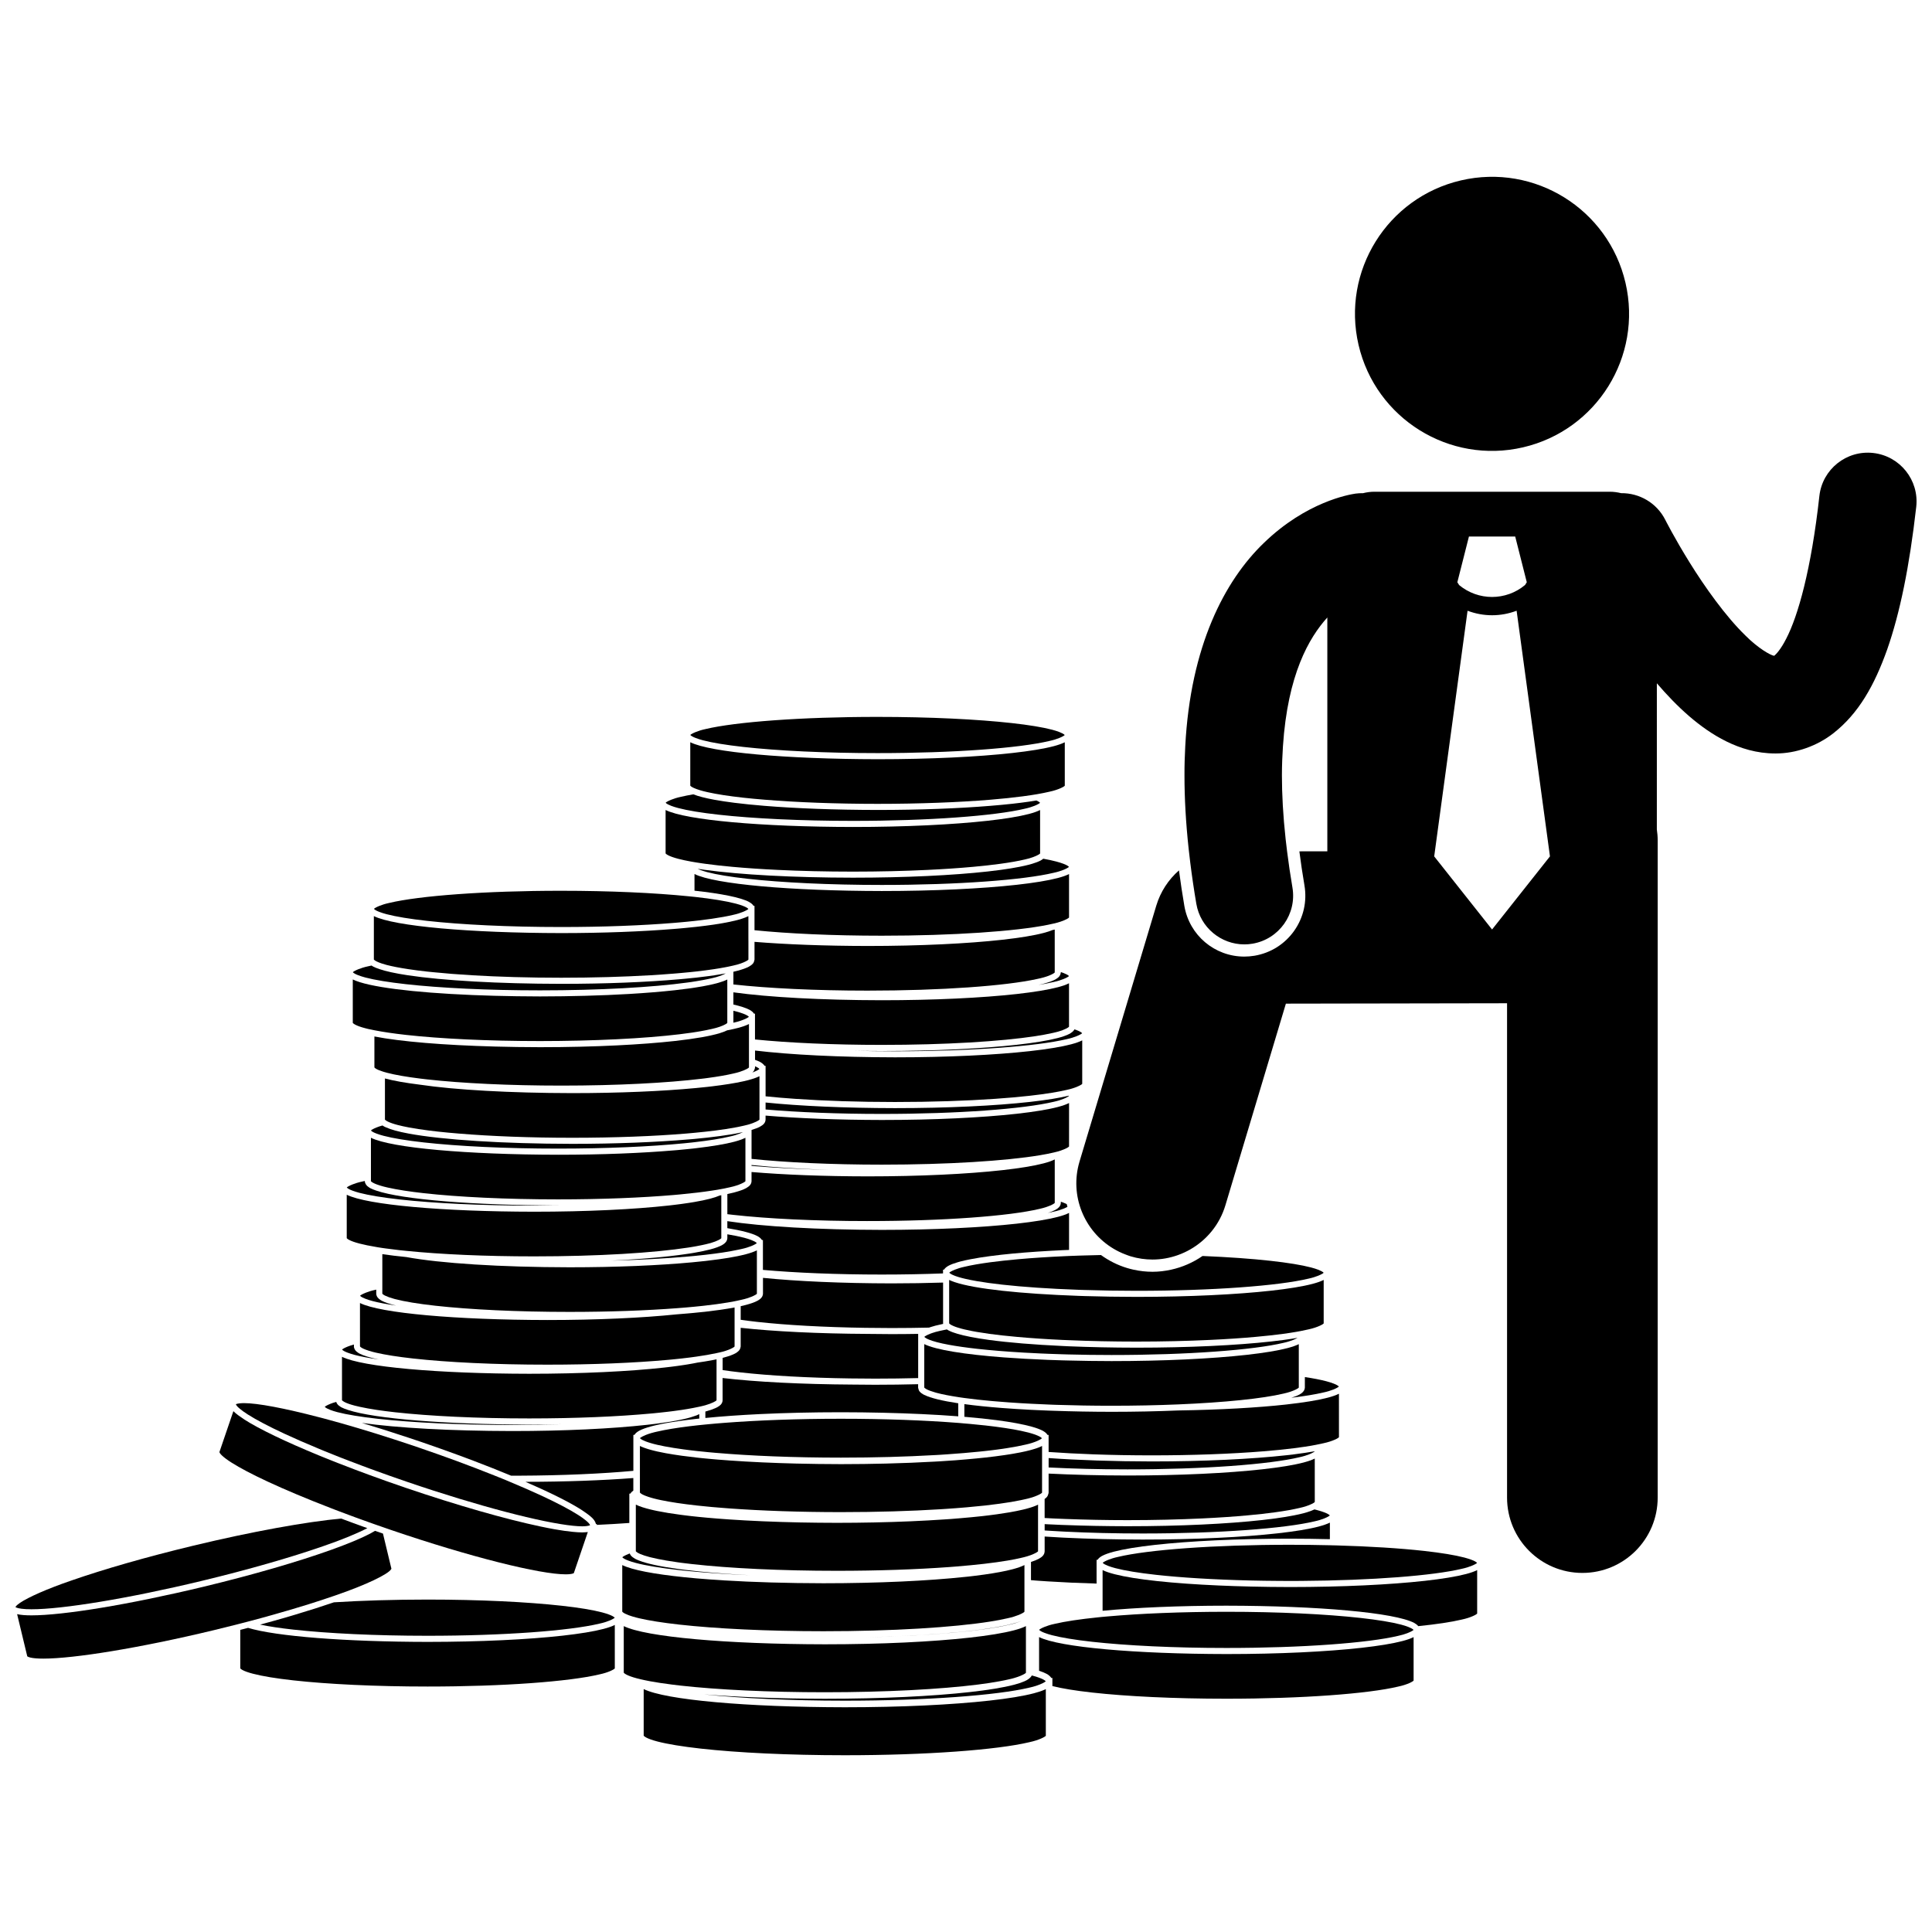 <?xml version="1.0" encoding="UTF-8"?>
<!-- Uploaded to: SVG Find, www.svgrepo.com, Generator: SVG Find Mixer Tools -->
<svg width="800px" height="800px" version="1.1" viewBox="144 144 512 512" xmlns="http://www.w3.org/2000/svg">
 <defs>
  <clipPath id="c">
   <path d="m148.09 549h99.906v35h-99.906z"/>
  </clipPath>
  <clipPath id="b">
   <path d="m148.09 546h93.906v25h-93.906z"/>
  </clipPath>
  <clipPath id="a">
   <path d="m429 263h222.9v298h-222.9z"/>
  </clipPath>
 </defs>
 <path d="m330.93 518.07v1.707c4.277-0.422 9.117-0.773 14.426-1.027 6.598-0.316 13.859-0.492 21.504-0.492 7.644 0.008 14.891 0.184 21.465 0.492 3.402 0.16 6.625 0.355 9.625 0.59v-3.457c-4.207-0.633-7.297-1.379-8.988-2.215-0.059-0.031-0.145-0.059-0.199-0.09-0.391-0.219-0.754-0.469-1.023-0.785-0.191-0.223-0.312-0.5-0.371-0.82-0.016-0.078-0.047-0.145-0.055-0.234v-0.914c-3.676 0.094-7.484 0.148-11.418 0.148-1.98-0.004-3.918-0.02-5.84-0.047-13.621-0.078-25.762-0.707-34.559-1.742v5.922c-0.047 0.934-0.711 1.422-1.449 1.84-0.121 0.066-0.258 0.125-0.391 0.188-0.617 0.289-1.375 0.555-2.277 0.809-0.152 0.043-0.293 0.086-0.453 0.129h0.004z"/>
 <path d="m369.38 509.3c2.141 0.031 4.309 0.051 6.527 0.051 3.93 0 7.746-0.051 11.418-0.145v-10.922-0.008-0.008-0.777c-2.328 0.039-4.688 0.062-7.102 0.062-2.117-0.004-4.188-0.023-6.231-0.055-13.16-0.07-24.965-0.652-33.703-1.617v4.953c-0.004 0.059-0.027 0.098-0.035 0.152-0.113 0.828-0.723 1.297-1.414 1.688-0.703 0.379-1.641 0.711-2.793 1.027-0.113 0.031-0.215 0.062-0.332 0.094-0.066 0.02-0.141 0.035-0.207 0.051v3.238c1.469 0.219 3.082 0.43 4.82 0.621 7.641 0.859 17.766 1.434 29.051 1.594z"/>
 <path d="m373.59 495.89c2.176 0.031 4.379 0.055 6.633 0.055 3.418 0 6.75-0.039 9.977-0.113 0.168-0.059 0.352-0.117 0.531-0.176 0.363-0.113 0.742-0.227 1.164-0.34 0.625-0.164 1.312-0.32 2.059-0.477-0.004-0.043-0.023-0.07-0.027-0.113v-10.832c-4.367 0.137-8.949 0.215-13.703 0.215-13.148-0.02-25.023-0.555-34.027-1.465v4.223c-0.008 0.199-0.062 0.371-0.121 0.535-0.227 0.598-0.746 0.977-1.32 1.301-0.773 0.418-1.809 0.777-3.121 1.125-0.418 0.109-0.871 0.215-1.344 0.32v3.606c1.344 0.195 2.793 0.383 4.356 0.555 7.609 0.848 17.699 1.418 28.945 1.582z"/>
 <path d="m425.79 475.3c0.496-0.023 1.016-0.039 1.52-0.062v-9.801c-0.754 0.383-1.727 0.719-2.953 1.043-2.621 0.688-6.336 1.293-10.926 1.805-9.176 1.02-21.801 1.645-35.754 1.648-16.855-0.027-31.652-0.891-40.926-2.316v1.859c3.731 0.613 6.496 1.32 7.984 2.106 0.484 0.273 0.918 0.594 1.184 1.035h0.262v7.918c8.609 0.77 19.559 1.234 31.492 1.234 5.684 0 11.141-0.105 16.238-0.301v-0.996h0.262c0.27-0.441 0.703-0.758 1.184-1.031 0.633-0.344 1.453-0.641 2.445-0.934 0.219-0.066 0.438-0.129 0.676-0.191 0.816-0.215 1.75-0.418 2.769-0.613 1.484-0.289 3.172-0.559 5.059-0.809 0.984-0.129 2.012-0.258 3.098-0.379 3.812-0.426 8.25-0.773 13.109-1.047 1.082-0.059 2.16-0.117 3.277-0.168z"/>
 <path d="m425.13 462.47v0.328c-0.016 0.281-0.098 0.512-0.207 0.723-0.172 0.328-0.438 0.59-0.75 0.809-0.156 0.109-0.32 0.207-0.488 0.305-0.539 0.293-1.215 0.555-2.016 0.805 0.551-0.109 1.07-0.223 1.551-0.336 1.055-0.223 1.918-0.504 2.586-0.773 0.457-0.184 0.828-0.359 1.078-0.504-0.027-0.102-0.055-0.199-0.078-0.301-0.039-0.141-0.074-0.285-0.113-0.43-0.227-0.121-0.52-0.25-0.855-0.379-0.215-0.082-0.449-0.164-0.707-0.246z"/>
 <path d="m373.89 467.59c20.191 0.008 37.652-1.332 45.539-3.211 0.066-0.016 0.129-0.031 0.195-0.047 1.074-0.238 1.949-0.531 2.598-0.809 0.77-0.324 1.223-0.617 1.297-0.738v-11.527c-0.754 0.383-1.727 0.723-2.949 1.043-2.617 0.684-6.34 1.293-10.926 1.801-9.172 1.023-21.801 1.648-35.754 1.648-11.598-0.016-22.203-0.434-30.727-1.156v2.441c-0.043 0.848-0.598 1.328-1.246 1.715-0.066 0.039-0.129 0.086-0.199 0.125-0.73 0.398-1.707 0.742-2.922 1.07-0.066 0.02-0.129 0.039-0.199 0.055-0.559 0.148-1.184 0.289-1.84 0.43v5.34c0.508 0.062 1.023 0.121 1.555 0.18 9.09 1.016 21.676 1.645 35.578 1.641z"/>
 <path d="m343.16 452.74v0.23c5.953 0.512 12.941 0.883 20.602 1.055-7.809-0.242-14.82-0.684-20.602-1.285z"/>
 <path d="m413.44 439.16c-9.176 1.02-21.801 1.648-35.754 1.648-11.637-0.02-22.27-0.441-30.805-1.164v1.082c-0.047 0.938-0.715 1.426-1.449 1.84-0.594 0.32-1.352 0.609-2.266 0.883v0.148 0.008 0.008 7.504c8.992 0.941 21.129 1.527 34.52 1.527 17.484 0 32.914-1 41.855-2.488 1.383-0.23 2.625-0.473 3.68-0.723 0.098-0.02 0.18-0.043 0.273-0.066 0.027-0.004 0.051-0.012 0.074-0.02 0.25-0.059 0.488-0.117 0.715-0.18 0.27-0.074 0.52-0.148 0.754-0.23 0.031-0.008 0.062-0.02 0.094-0.031 1.305-0.441 2.078-0.906 2.176-1.07l0.004-11.52c-0.754 0.383-1.727 0.715-2.953 1.043-2.617 0.688-6.332 1.289-10.918 1.801z"/>
 <path d="m427.25 434.36c-0.059 0.016-0.113 0.027-0.172 0.043-1.191 0.285-2.578 0.555-4.137 0.809-1.785 0.289-3.797 0.559-6.012 0.809-9.168 1.02-21.801 1.645-35.754 1.645-13.277-0.02-25.258-0.562-34.289-1.488v1.848c8.504 0.734 19.18 1.176 30.805 1.176 20.191 0.004 37.652-1.332 45.535-3.211 1.059-0.223 1.922-0.504 2.59-0.773 0.844-0.34 1.367-0.656 1.484-0.797 0 0-0.004-0.008-0.008-0.008-0.008-0.008-0.012-0.02-0.023-0.031-0.008-0.012-0.016-0.016-0.02-0.02z"/>
 <path d="m430.8 431.23v-11.52c-0.754 0.383-1.727 0.719-2.949 1.043-2.621 0.688-6.336 1.293-10.922 1.805-9.168 1.016-21.801 1.645-35.754 1.645-14.699-0.023-27.812-0.688-37.082-1.801v2.465c0.516 0.184 0.977 0.371 1.344 0.566 0.48 0.273 0.914 0.59 1.184 1.031h0.266v8.07c2.418 0.25 5.055 0.477 7.887 0.672 7.676 0.527 16.703 0.84 26.402 0.836 9.711 0.004 18.777-0.309 26.461-0.836 3.34-0.23 6.43-0.5 9.184-0.809 2.223-0.246 4.215-0.52 5.977-0.809 0.707-0.117 1.379-0.234 2.004-0.355 0.539-0.105 1.043-0.215 1.523-0.32 0.125-0.027 0.27-0.055 0.391-0.086 0.305-0.066 0.598-0.133 0.867-0.207 1.941-0.52 3.098-1.191 3.219-1.391z"/>
 <path d="m428.62 416.99c-0.223 0.328-0.531 0.586-0.891 0.805-0.082 0.051-0.164 0.105-0.25 0.156-0.43 0.234-0.953 0.445-1.551 0.652-0.473 0.16-0.988 0.32-1.566 0.473-2.621 0.688-6.336 1.293-10.926 1.805-9.176 1.02-21.801 1.648-35.754 1.648-2.574-0.004-5.086-0.031-7.551-0.074 3.555 0.09 7.238 0.141 11.035 0.141 20.199 0.004 37.656-1.332 45.539-3.215 1.059-0.223 1.926-0.504 2.594-0.773 0.844-0.34 1.363-0.652 1.48-0.797 0 0-0.004-0.008-0.008-0.008-0.008-0.008-0.016-0.02-0.027-0.031-0.078-0.09-0.266-0.238-0.555-0.391-0.227-0.125-0.527-0.254-0.867-0.387-0.176-0.07-0.367-0.137-0.574-0.203-0.027 0.066-0.082 0.129-0.129 0.199z"/>
 <path d="m424.36 405.62c-2.621 0.688-6.336 1.293-10.926 1.805-9.176 1.02-21.801 1.645-35.754 1.648-15.934-0.023-30-0.801-39.324-2.094v3.231c1.879 0.434 3.336 0.898 4.277 1.398 0.484 0.27 0.918 0.586 1.184 1.027h0.262v0.809h0.004c0 0.004-0.004 0.008-0.004 0.012v6.012c8.895 0.891 20.656 1.438 33.598 1.438 16.754 0.004 31.605-0.922 40.688-2.309 1.66-0.254 3.125-0.523 4.375-0.805 0.152-0.035 0.324-0.066 0.469-0.102 0.969-0.203 1.777-0.457 2.422-0.703 0.68-0.262 1.16-0.508 1.426-0.688 0.129-0.086 0.219-0.16 0.242-0.203v-0.012-11.508c-0.738 0.383-1.711 0.719-2.938 1.043z"/>
 <path d="m425.13 401.73c0 0.047-0.023 0.078-0.027 0.121-0.039 0.32-0.152 0.582-0.316 0.809-0.234 0.328-0.566 0.586-0.941 0.805-0.055 0.035-0.109 0.07-0.168 0.102-0.773 0.418-1.805 0.777-3.117 1.125-0.43 0.113-0.895 0.223-1.379 0.328 1.523-0.246 2.887-0.504 4.031-0.777 1.062-0.227 1.926-0.508 2.598-0.777 0.84-0.336 1.363-0.652 1.48-0.797 0 0-0.004-0.008-0.008-0.008-0.008-0.008-0.012-0.02-0.023-0.027-0.082-0.094-0.27-0.238-0.555-0.391-0.23-0.125-0.535-0.258-0.879-0.391-0.211-0.082-0.441-0.164-0.695-0.242l0.004 0.121z"/>
 <path d="m420.57 391.24c-2.617 0.688-6.34 1.293-10.926 1.805-9.172 1.016-21.801 1.648-35.754 1.648-11.246-0.016-21.551-0.41-29.938-1.094v4.711c-0.004 0.07-0.035 0.121-0.043 0.188-0.055 0.336-0.18 0.621-0.375 0.852-0.27 0.324-0.637 0.574-1.031 0.801-0.77 0.418-1.805 0.777-3.117 1.125-0.324 0.086-0.668 0.168-1.027 0.25v3.367c9.082 1.004 21.648 1.633 35.531 1.633 19.637 0.004 36.66-1.262 44.84-3.062 0.23-0.051 0.484-0.102 0.699-0.152 0.898-0.191 1.66-0.422 2.281-0.652 0.848-0.312 1.414-0.621 1.664-0.809 0.07-0.055 0.121-0.098 0.141-0.129v-11.379c-0.195 0.047-0.398 0.094-0.602 0.137-0.648 0.27-1.426 0.52-2.344 0.762z"/>
 <path d="m342.59 383.08c0.355 0.207 0.68 0.438 0.93 0.727 0.066 0.074 0.113 0.164 0.164 0.25h0.262l0.004 0.523v5.938c8.91 0.898 20.723 1.453 33.73 1.453 18.977 0.004 35.531-1.176 44.008-2.883 0.25-0.051 0.473-0.102 0.707-0.156 0.277-0.059 0.57-0.121 0.824-0.18 0.379-0.082 0.727-0.168 1.059-0.262 0.016-0.004 0.031-0.008 0.047-0.016 0.285-0.078 0.547-0.16 0.793-0.246 0.004 0 0.008-0.004 0.012-0.004 1.316-0.445 2.094-0.918 2.176-1.074v-11.516c-0.754 0.383-1.727 0.719-2.949 1.043-2.621 0.688-6.336 1.293-10.926 1.805-9.176 1.016-21.801 1.648-35.754 1.648-24.266-0.035-44.25-1.816-49.629-4.504v4.418c7.086 0.77 12.199 1.785 14.453 2.977 0.035 0.02 0.062 0.039 0.09 0.059z"/>
 <path d="m420.48 371.57c-0.207 0.168-0.43 0.32-0.672 0.457-0.594 0.32-1.352 0.605-2.266 0.883-0.27 0.082-0.555 0.164-0.855 0.242-0.75 0.195-1.598 0.383-2.523 0.566-1.449 0.289-3.102 0.559-4.949 0.809-1.09 0.148-2.238 0.289-3.453 0.426-9.172 1.016-21.801 1.645-35.75 1.645-15.855-0.02-29.863-0.793-39.191-2.07-0.664-0.094-1.324-0.184-1.941-0.277 0.188 0.094 0.402 0.184 0.648 0.277 0.516 0.195 1.137 0.398 1.883 0.598 2.484 0.652 6.152 1.254 10.691 1.758 9.082 1.012 21.668 1.637 35.574 1.637 20.191 0.004 37.652-1.332 45.535-3.215 1.059-0.223 1.926-0.508 2.594-0.773 0.844-0.34 1.367-0.656 1.48-0.801 0 0-0.004-0.008-0.008-0.008-0.008-0.008-0.016-0.02-0.023-0.031-0.082-0.09-0.27-0.238-0.555-0.391-0.23-0.125-0.531-0.254-0.875-0.387-0.516-0.195-1.141-0.398-1.883-0.594-0.973-0.262-2.141-0.512-3.461-0.75z"/>
 <path d="m328.39 372.54c0.488 0.082 0.996 0.16 1.523 0.234 0.32 0.047 0.648 0.094 0.984 0.141 1.113 0.152 2.289 0.301 3.543 0.438 1.172 0.129 2.41 0.254 3.695 0.371 3.602 0.328 7.633 0.602 11.977 0.809 6.106 0.293 12.828 0.457 19.902 0.457 7.055 0 13.758-0.164 19.852-0.457 4.344-0.207 8.367-0.48 11.973-0.809 2.668-0.242 5.102-0.512 7.262-0.809 2.547-0.348 4.738-0.73 6.449-1.137 0.879-0.188 1.621-0.41 2.234-0.637 0.594-0.215 1.047-0.43 1.359-0.605 0.273-0.156 0.453-0.281 0.492-0.352v-11.52c-0.754 0.383-1.723 0.715-2.949 1.043-2.617 0.684-6.336 1.289-10.922 1.801-9.172 1.016-21.801 1.648-35.75 1.648-24.258-0.035-44.246-1.816-49.625-4.5v11.504c0.008 0.012 0.023 0.035 0.047 0.062 0.078 0.09 0.27 0.238 0.555 0.391 0.57 0.312 1.516 0.656 2.754 0.98 0.977 0.258 2.144 0.504 3.469 0.746 0.387 0.07 0.773 0.133 1.176 0.199z"/>
 <path d="m320.99 357.16c0.23 0.125 0.535 0.258 0.879 0.391 0.516 0.195 1.137 0.398 1.879 0.59 2.484 0.656 6.152 1.258 10.691 1.762 9.082 1.008 21.672 1.637 35.578 1.637 20.191 0.004 37.648-1.332 45.535-3.215 1.059-0.223 1.926-0.504 2.594-0.773 0.844-0.34 1.367-0.656 1.48-0.801 0-0.004-0.004-0.008-0.008-0.008-0.008-0.008-0.016-0.02-0.027-0.031-0.078-0.09-0.266-0.238-0.555-0.391-0.109-0.059-0.242-0.121-0.375-0.18-1.277 0.215-2.68 0.414-4.191 0.605-0.703 0.09-1.418 0.176-2.168 0.258-1.805 0.199-3.781 0.383-5.84 0.551-8.391 0.688-18.711 1.094-29.914 1.094-11.262-0.016-21.582-0.41-29.977-1.094-2.902-0.238-5.582-0.504-7.973-0.809-1.969-0.25-3.762-0.52-5.332-0.809-2.356-0.434-4.215-0.914-5.535-1.43-1.211 0.207-2.305 0.43-3.254 0.652-1.062 0.223-1.93 0.508-2.598 0.777-0.844 0.34-1.363 0.656-1.473 0.797 0 0.004 0.008 0.008 0.008 0.012 0.008 0.008 0.012 0.016 0.023 0.027 0.074 0.086 0.266 0.234 0.551 0.387z"/>
 <path d="m330.29 353.64c0.383 0.102 0.801 0.199 1.238 0.297 2.402 0.539 5.609 1.035 9.449 1.461 1.762 0.195 3.691 0.371 5.699 0.535 4.207 0.344 8.902 0.621 13.98 0.809 5 0.184 10.328 0.289 15.887 0.289 5.57 0 10.918-0.102 15.93-0.289 5.082-0.188 9.812-0.461 14.02-0.809 3.16-0.262 6.023-0.562 8.543-0.895 0.73-0.098 1.434-0.195 2.102-0.297 0.586-0.09 1.156-0.176 1.691-0.27 1.211-0.211 2.309-0.43 3.254-0.652 2.484-0.527 3.981-1.379 4.094-1.598v-11.512c-0.754 0.379-1.73 0.719-2.953 1.043-2.621 0.688-6.336 1.293-10.922 1.801-9.168 1.02-21.801 1.648-35.754 1.648-24.25-0.039-44.238-1.816-49.621-4.5v11.504c0.008 0.012 0.023 0.035 0.051 0.059 0.078 0.094 0.266 0.242 0.555 0.391 0.105 0.059 0.242 0.121 0.375 0.18 0.41 0.188 0.93 0.379 1.562 0.57 0.262 0.082 0.531 0.16 0.82 0.234z"/>
 <path d="m327.53 339.2c0.227 0.125 0.527 0.254 0.867 0.387 0.516 0.199 1.145 0.402 1.891 0.598 2.484 0.656 6.152 1.254 10.691 1.758 9.082 1.012 21.668 1.637 35.57 1.637 20.199 0.004 37.656-1.332 45.539-3.215 1.062-0.223 1.93-0.508 2.598-0.777 0.84-0.336 1.359-0.652 1.473-0.797 0-0.004-0.004-0.008-0.008-0.008-0.008-0.008-0.012-0.02-0.023-0.027-0.078-0.094-0.27-0.238-0.555-0.391-0.23-0.125-0.535-0.258-0.879-0.391-0.516-0.195-1.137-0.398-1.879-0.594-2.484-0.652-6.156-1.258-10.691-1.758-9.086-1.008-21.672-1.637-35.578-1.637-20.191-0.004-37.648 1.336-45.531 3.215-1.059 0.223-1.922 0.504-2.59 0.773-0.848 0.34-1.367 0.656-1.484 0.797 0.004 0.004 0.008 0.008 0.008 0.012 0.008 0.008 0.016 0.02 0.027 0.027 0.082 0.094 0.27 0.238 0.555 0.391z"/>
 <path d="m493.47 548.55c-2.617 0.688-6.336 1.293-10.922 1.801-9.168 1.02-21.797 1.648-35.746 1.648-7.332-0.008-14.262-0.184-20.531-0.488-0.266-0.012-0.543-0.023-0.809-0.039-0.277-0.012-0.535-0.031-0.809-0.047-1.305-0.07-2.574-0.145-3.812-0.227v3.926c-0.047 1.004-0.762 1.531-1.551 1.973-0.559 0.301-1.254 0.574-2.07 0.832v4.828c0.527 0.043 1.031 0.09 1.574 0.129 0.922 0.07 1.887 0.129 2.852 0.195 4.004 0.258 8.352 0.453 12.957 0.582v-5.473c0-0.004-0.004-0.008-0.004-0.012 0-0.004 0.004-0.008 0.004-0.012v-0.793h0.262c0.27-0.441 0.703-0.762 1.184-1.035 0.773-0.414 1.809-0.777 3.121-1.125 2.621-0.688 6.34-1.293 10.93-1.805 9.172-1.016 21.805-1.645 35.754-1.645 3.641 0.004 7.168 0.055 10.578 0.137v-4.391c-0.766 0.379-1.742 0.715-2.961 1.039z"/>
 <path d="m492.35 544.01c-0.559 0.273-1.23 0.527-2.035 0.77-0.266 0.082-0.543 0.16-0.836 0.238-0.754 0.195-1.613 0.387-2.543 0.57-1.449 0.285-3.102 0.559-4.945 0.809-1.082 0.148-2.227 0.289-3.43 0.422-9.168 1.02-21.801 1.648-35.754 1.648-5.805-0.008-11.355-0.121-16.531-0.316-0.266-0.008-0.543-0.02-0.809-0.027h-0.059c-0.254-0.008-0.496-0.023-0.75-0.035-0.258-0.012-0.508-0.023-0.762-0.035-0.73-0.031-1.465-0.062-2.176-0.098-0.297-0.016-0.582-0.031-0.875-0.047v1.676c0.27 0.02 0.531 0.035 0.805 0.055 0.98 0.062 1.984 0.121 3.008 0.176 0.27 0.016 0.539 0.027 0.809 0.043s0.535 0.027 0.809 0.043c6.273 0.312 13.211 0.488 20.531 0.488 20.191 0.004 37.645-1.332 45.531-3.211 1.059-0.223 1.926-0.508 2.594-0.773 0.844-0.34 1.367-0.656 1.48-0.801 0 0-0.004-0.008-0.008-0.008-0.008-0.008-0.016-0.02-0.023-0.031-0.078-0.09-0.27-0.234-0.555-0.391-0.23-0.125-0.535-0.254-0.879-0.387-0.516-0.195-1.137-0.398-1.879-0.594-0.234-0.066-0.477-0.125-0.719-0.184z"/>
 <path d="m492.43 542.04-0.004-11.508c-0.754 0.379-1.727 0.715-2.949 1.043-2.621 0.688-6.336 1.293-10.922 1.801-9.168 1.02-21.801 1.648-35.754 1.648-7.477-0.012-14.543-0.191-20.91-0.508v5.07h-0.004c-0.004 0.125-0.051 0.219-0.074 0.328-0.074 0.32-0.203 0.605-0.402 0.832-0.164 0.188-0.359 0.348-0.574 0.496v5.043c0.691 0.039 1.371 0.078 2.086 0.113 0.488 0.023 0.996 0.043 1.492 0.066 0.336 0.016 0.676 0.027 1.016 0.039 0.27 0.012 0.539 0.023 0.812 0.035h0.031c5.184 0.199 10.73 0.316 16.531 0.316 7.055 0 13.758-0.164 19.852-0.457 4.34-0.207 8.355-0.48 11.953-0.809 2.664-0.242 5.094-0.512 7.254-0.809 2.559-0.352 4.758-0.734 6.477-1.145 0.352-0.074 0.676-0.156 0.984-0.238 0.613-0.168 1.141-0.348 1.582-0.523 0.527-0.211 0.934-0.41 1.191-0.57 0.191-0.121 0.305-0.215 0.332-0.266z"/>
 <path d="m486.98 529.41c-0.656 0.082-1.324 0.164-2.019 0.238-9.168 1.016-21.801 1.648-35.754 1.648-10.094-0.016-19.434-0.336-27.309-0.895v2.492c6.371 0.324 13.438 0.508 20.91 0.508 20.199 0.004 37.652-1.332 45.539-3.215 1.066-0.227 1.934-0.508 2.606-0.777 0.836-0.336 1.355-0.652 1.469-0.793 0 0-0.004-0.008-0.008-0.008s-0.004-0.004-0.008-0.008c-0.016 0-0.031 0.004-0.047 0.008-1.59 0.285-3.391 0.551-5.379 0.801z"/>
 <path d="m484.95 516.2c-7.594 0.844-17.582 1.414-28.711 1.586-5.512 0.23-11.449 0.359-17.68 0.359-5.293-0.008-10.367-0.102-15.148-0.27-0.27-0.008-0.539-0.02-0.805-0.027-0.27-0.008-0.543-0.02-0.809-0.027-0.914-0.035-1.809-0.074-2.699-0.117h-0.051c-0.273-0.012-0.547-0.023-0.816-0.039-0.398-0.02-0.809-0.035-1.199-0.055-2.629-0.137-5.129-0.297-7.488-0.477-3.723-0.289-7.066-0.633-9.977-1.027v3.359c3.324 0.277 6.34 0.598 9.02 0.957 0.801 0.105 1.57 0.215 2.305 0.332 0.105 0.016 0.207 0.035 0.316 0.051 0.766 0.121 1.5 0.246 2.188 0.371 0.031 0.004 0.059 0.012 0.09 0.02 0.773 0.145 1.5 0.293 2.172 0.445 0.66 0.148 1.27 0.305 1.828 0.461 0.285 0.078 0.551 0.16 0.809 0.242 0.285 0.094 0.555 0.184 0.805 0.277 0.18 0.066 0.344 0.137 0.508 0.203 0.262 0.109 0.512 0.223 0.727 0.336 0.215 0.121 0.422 0.25 0.613 0.395 0.27 0.199 0.492 0.438 0.66 0.715h0.285v4.516c3.656 0.262 7.625 0.477 11.855 0.629 4.871 0.176 10.059 0.27 15.453 0.27s10.586-0.094 15.457-0.27c5.144-0.184 9.922-0.457 14.188-0.805 2.934-0.238 5.625-0.508 8.02-0.809 1.023-0.129 1.984-0.262 2.894-0.398 0.586-0.09 1.16-0.18 1.695-0.27 0.465-0.082 0.902-0.164 1.332-0.246 0.699-0.133 1.363-0.273 1.957-0.414 2.488-0.527 3.977-1.379 4.094-1.602l-0.004-11.516c-0.75 0.383-1.727 0.719-2.949 1.043-2.625 0.684-6.348 1.293-10.934 1.801z"/>
 <path d="m489.8 510.63v1.109c-0.008 0.188-0.059 0.348-0.113 0.504-0.219 0.613-0.746 1.004-1.332 1.332-0.57 0.309-1.289 0.586-2.152 0.848 3.465-0.418 6.367-0.891 8.535-1.406 1.062-0.223 1.926-0.508 2.598-0.773 0.84-0.336 1.359-0.652 1.477-0.797 0 0-0.004-0.008-0.008-0.008-0.008-0.008-0.016-0.02-0.023-0.027-0.078-0.09-0.27-0.238-0.555-0.391-0.23-0.125-0.535-0.254-0.879-0.387-0.512-0.195-1.137-0.398-1.879-0.594-1.484-0.391-3.398-0.762-5.664-1.105z"/>
 <path d="m485.24 501.25c-2.617 0.688-6.336 1.293-10.922 1.805-9.168 1.02-21.801 1.648-35.754 1.648-3.938-0.004-7.746-0.062-11.414-0.156-0.27-0.008-0.539-0.012-0.809-0.02-0.27-0.008-0.543-0.012-0.809-0.02-0.719-0.02-1.414-0.047-2.121-0.07h-0.02c-0.27-0.008-0.543-0.02-0.812-0.027-0.324-0.012-0.656-0.023-0.977-0.035-4.133-0.164-8.02-0.379-11.578-0.648-10.426-0.789-18.059-2.012-21.086-3.523v11.508c0.008 0.012 0.023 0.035 0.051 0.059 0.062 0.074 0.211 0.184 0.406 0.301 0.051 0.031 0.086 0.059 0.148 0.09 0.5 0.273 1.289 0.566 2.301 0.855 0.152 0.043 0.297 0.086 0.461 0.129 1.48 0.391 3.398 0.762 5.66 1.105 0.082 0.012 0.16 0.027 0.242 0.039 0.184 0.027 0.379 0.055 0.566 0.082 0.266 0.039 0.531 0.074 0.805 0.113 1.074 0.148 2.215 0.289 3.418 0.422 1.195 0.133 2.457 0.258 3.769 0.375 0.469 0.043 0.973 0.082 1.457 0.121 2.055 0.172 4.207 0.336 6.492 0.469 0.891 0.055 1.82 0.098 2.746 0.148 1.414 0.074 2.863 0.137 4.344 0.195 0.27 0.008 0.535 0.023 0.809 0.035 0.273 0.008 0.531 0.023 0.805 0.031 0.215 0.008 0.43 0.012 0.645 0.02 4.594 0.152 9.457 0.238 14.504 0.238 6.219 0 12.168-0.125 17.668-0.355 12.363-0.516 22.414-1.555 27.871-2.856 1.473-0.312 2.586-0.738 3.281-1.078 0.477-0.234 0.762-0.43 0.809-0.52v-11.512c-0.758 0.371-1.73 0.707-2.957 1.031z"/>
 <path d="m480.92 499.5c-9.172 1.02-21.805 1.648-35.758 1.648-6.363-0.008-12.422-0.141-18.012-0.371-0.273-0.012-0.535-0.023-0.809-0.039-0.27-0.012-0.539-0.023-0.809-0.039-7.582-0.352-14.211-0.898-19.406-1.602-1.84-0.25-3.496-0.52-4.953-0.809-1.293-0.254-2.441-0.523-3.398-0.805-0.27-0.078-0.508-0.16-0.75-0.242-0.199-0.066-0.414-0.133-0.594-0.199-0.398-0.152-0.762-0.309-1.062-0.465-0.039-0.02-0.07-0.047-0.109-0.066-0.109-0.066-0.219-0.129-0.32-0.199 0 0-0.004 0-0.004-0.004-0.008 0-0.016 0.004-0.023 0.004-0.418 0.082-0.805 0.164-1.184 0.246-0.23 0.051-0.48 0.102-0.699 0.152-0.785 0.168-1.461 0.363-2.031 0.566-0.172 0.059-0.328 0.117-0.48 0.176-0.031 0.012-0.059 0.023-0.086 0.035-0.84 0.336-1.359 0.652-1.477 0.797 0.004 0.004 0.008 0.008 0.008 0.008 0.008 0.008 0.012 0.016 0.023 0.027 0.031 0.035 0.094 0.086 0.156 0.137 0.098 0.078 0.223 0.164 0.398 0.258 0.23 0.125 0.531 0.254 0.875 0.387 0.211 0.082 0.438 0.16 0.688 0.242 0.363 0.117 0.754 0.234 1.195 0.352 0.891 0.234 1.938 0.461 3.117 0.68 2.113 0.391 4.66 0.754 7.574 1.078 3.606 0.402 7.781 0.738 12.352 1.004 1.441 0.082 2.922 0.16 4.441 0.227 0.762 0.035 1.539 0.062 2.316 0.094 1.125 0.043 2.269 0.082 3.434 0.117 0.27 0.008 0.539 0.016 0.809 0.023 0.27 0.008 0.535 0.016 0.809 0.023 3.672 0.094 7.481 0.148 11.414 0.148 20.199 0.004 37.652-1.332 45.535-3.215 1.059-0.227 1.926-0.508 2.594-0.777 0.516-0.207 0.906-0.402 1.16-0.559-1.117 0.195-2.324 0.383-3.637 0.559-1.043 0.137-2.144 0.273-3.297 0.402z"/>
 <path d="m494.79 494.71v-11.516c-0.75 0.383-1.727 0.719-2.949 1.043-2.621 0.688-6.336 1.293-10.922 1.801-9.172 1.016-21.805 1.648-35.758 1.648-4.758-0.008-9.348-0.082-13.703-0.215-0.273-0.008-0.535-0.02-0.809-0.027-0.27-0.008-0.539-0.02-0.809-0.027-15.375-0.539-27.508-1.844-32.812-3.629-0.574-0.195-1.086-0.391-1.492-0.594v11.508c0.008 0.012 0.023 0.035 0.051 0.062 0.078 0.09 0.27 0.238 0.555 0.391 0.047 0.027 0.113 0.051 0.164 0.078 0.117 0.059 0.238 0.117 0.383 0.18 0.164 0.07 0.344 0.141 0.535 0.211 0.176 0.062 0.371 0.125 0.566 0.188 0.312 0.102 0.645 0.199 1.012 0.297 0.031 0.008 0.062 0.02 0.094 0.027 0.242 0.066 0.512 0.129 0.777 0.191 0.594 0.141 1.246 0.277 1.945 0.414 0.395 0.074 0.809 0.152 1.238 0.227 1.039 0.18 2.16 0.352 3.379 0.52 1.055 0.145 2.172 0.281 3.352 0.41 1.254 0.141 2.59 0.27 3.973 0.395 3.613 0.324 7.629 0.598 11.973 0.801 0.039 0 0.078 0.004 0.121 0.004 0.227 0.008 0.465 0.02 0.691 0.027 0.266 0.012 0.539 0.02 0.809 0.031 5.598 0.238 11.656 0.375 18.012 0.375 6.894 0 13.453-0.156 19.438-0.438 4.406-0.203 8.488-0.477 12.148-0.809 2.684-0.242 5.133-0.512 7.312-0.805 0.652-0.09 1.277-0.176 1.879-0.27 0.551-0.086 1.094-0.172 1.602-0.262 0.438-0.074 0.848-0.152 1.25-0.23 0.68-0.133 1.332-0.266 1.91-0.406 2.484-0.527 3.973-1.379 4.086-1.602z"/>
 <path d="m429.91 476.75c-0.332 0.012-0.656 0.023-0.98 0.039-0.254 0.008-0.512 0.02-0.762 0.027h-0.043c-0.27 0.008-0.543 0.02-0.809 0.031-0.348 0.016-0.684 0.031-1.027 0.047-4.516 0.203-8.695 0.477-12.438 0.809-2.715 0.242-5.191 0.512-7.394 0.805-2.707 0.363-5.023 0.762-6.82 1.191-1.055 0.223-1.918 0.504-2.586 0.773-0.848 0.34-1.371 0.656-1.484 0.801 0 0.004 0.008 0.008 0.008 0.008 0.008 0.008 0.012 0.016 0.023 0.027 0.02 0.027 0.07 0.062 0.105 0.094 0.102 0.086 0.238 0.188 0.445 0.301 0.23 0.125 0.531 0.254 0.871 0.383 0.051 0.02 0.098 0.039 0.148 0.059 0.023 0.008 0.039 0.016 0.062 0.023 0.473 0.172 1.031 0.344 1.676 0.512 0.191 0.051 0.402 0.102 0.605 0.148 0.062 0.016 0.121 0.027 0.184 0.047 0.93 0.219 1.992 0.434 3.176 0.637 1.938 0.336 4.188 0.648 6.723 0.93 5.59 0.621 12.516 1.094 20.254 1.367 0.27 0.008 0.539 0.02 0.809 0.027 0.266 0.008 0.539 0.016 0.809 0.023 4.363 0.137 8.945 0.215 13.703 0.215 20.199 0.008 37.656-1.332 45.543-3.211 1.062-0.223 1.926-0.508 2.594-0.773 0.84-0.336 1.359-0.652 1.477-0.793 0-0.004-0.004-0.008-0.008-0.008-0.008-0.008-0.016-0.02-0.023-0.027-0.078-0.094-0.27-0.238-0.555-0.391-0.23-0.125-0.535-0.258-0.879-0.391-0.516-0.199-1.137-0.398-1.879-0.594-2.484-0.652-6.152-1.25-10.691-1.754-5.055-0.562-11.219-1-18.066-1.285-2.5 1.727-5.328 2.973-8.34 3.633-1.594 0.348-3.234 0.551-4.906 0.551-1.691 0-3.375-0.188-5.027-0.551-0.57-0.125-1.141-0.273-1.703-0.441-2.562-0.77-4.879-1.961-6.934-3.445-1.59 0.031-3.156 0.074-4.688 0.121-0.402 0.008-0.785 0.023-1.172 0.035z"/>
 <path d="m302.14 548.11c3.039-0.141 5.934-0.309 8.641-0.508v-7.785h0.281c0.191-0.316 0.457-0.578 0.777-0.801v-3.324c-8.129 0.629-17.961 0.996-28.582 1.004 6.469 2.805 11.609 5.367 14.82 7.414 2.125 1.441 3.508 2.383 3.852 3.746l0.266 0.09z"/>
 <path d="m281.66 535.07c11.465-0.047 21.949-0.523 30.188-1.285v-9.52h0.281c0.289-0.473 0.754-0.816 1.273-1.109 0.801-0.43 1.871-0.805 3.219-1.168 0.047-0.012 0.082-0.023 0.129-0.035 0.215-0.055 0.449-0.113 0.68-0.168 0.262-0.062 0.527-0.125 0.805-0.188 0.992-0.223 2.086-0.434 3.289-0.633 0.676-0.113 1.387-0.223 2.125-0.332 0.191-0.027 0.391-0.055 0.586-0.082 0.641-0.09 1.297-0.176 1.98-0.262 0.008 0 0.02-0.004 0.027-0.004 0.727-0.09 1.461-0.18 2.234-0.262 0.07-0.008 0.152-0.016 0.223-0.023 0.199-0.023 0.418-0.039 0.621-0.062v-1.184c-0.629 0.316-1.426 0.605-2.383 0.879-0.188 0.055-0.371 0.109-0.57 0.16-0.336 0.086-0.688 0.176-1.059 0.262-0.059 0.012-0.125 0.027-0.188 0.039-0.441 0.102-0.914 0.195-1.402 0.293-0.215 0.043-0.43 0.082-0.652 0.125-0.633 0.117-1.305 0.23-2.004 0.34-0.895 0.141-1.84 0.277-2.836 0.406-0.266 0.035-0.531 0.07-0.805 0.102-0.266 0.031-0.535 0.066-0.809 0.098-0.387 0.047-0.773 0.094-1.172 0.137-9.172 1.02-21.801 1.648-35.758 1.648-16.191-0.023-30.461-0.828-39.785-2.156 3.965 1.188 8.141 2.508 12.453 3.945 0.641 0.215 1.285 0.43 1.93 0.648 0.41 0.137 0.809 0.27 1.223 0.41 0.25 0.082 0.488 0.168 0.738 0.254 3.027 1.039 5.973 2.086 8.82 3.129 0.734 0.27 1.461 0.539 2.188 0.809 0.719 0.27 1.445 0.539 2.148 0.805 3.551 1.348 6.898 2.676 10.008 3.969 0.016 0.008 0.031 0.012 0.047 0.02h0.234c0.668 0.004 1.316 0 1.973-0.004z"/>
 <path d="m230.66 517.25c0.23 0.125 0.535 0.258 0.875 0.391 0.516 0.199 1.137 0.398 1.879 0.594 2.484 0.652 6.156 1.258 10.695 1.758 9.082 1.012 21.672 1.637 35.57 1.637 4.652 0 9.145-0.07 13.422-0.203-2.879 0.055-5.824 0.094-8.852 0.094-22.316-0.031-41.004-1.543-48.043-3.875-0.68-0.227-1.293-0.457-1.75-0.699-0.062-0.035-0.117-0.074-0.176-0.109-0.371-0.223-0.699-0.48-0.93-0.809-0.109-0.152-0.191-0.328-0.246-0.52-0.605 0.168-1.121 0.344-1.555 0.52-0.84 0.34-1.359 0.652-1.48 0.797 0 0.004 0.008 0.008 0.008 0.012 0.008 0.008 0.016 0.016 0.023 0.027 0.082 0.086 0.27 0.234 0.559 0.387z"/>
 <path d="m234.68 515.13c0.082 0.09 0.27 0.234 0.555 0.391 0.293 0.164 0.691 0.332 1.176 0.504 0.453 0.16 0.98 0.32 1.582 0.477 0.422 0.113 0.895 0.223 1.383 0.328 1.277 0.281 2.769 0.555 4.469 0.809 1.473 0.223 3.09 0.43 4.844 0.625 9.082 1.008 21.668 1.637 35.57 1.637 12.328 0 23.625-0.496 32.359-1.312 0.051-0.004 0.102-0.008 0.152-0.012 0.219-0.02 0.441-0.039 0.656-0.062 0.082-0.008 0.164-0.02 0.246-0.027 0.402-0.039 0.793-0.082 1.188-0.121 0.719-0.074 1.418-0.152 2.098-0.234 0.262-0.031 0.531-0.062 0.789-0.094 0.27-0.031 0.531-0.066 0.793-0.102h0.008c0.738-0.098 1.453-0.195 2.133-0.297 1.09-0.164 2.09-0.336 3.012-0.512 0.512-0.098 0.992-0.195 1.445-0.297 0.043-0.008 0.09-0.02 0.133-0.027 0.172-0.039 0.367-0.074 0.531-0.117 0.098-0.02 0.184-0.043 0.277-0.066 0.266-0.062 0.523-0.121 0.762-0.191 0.031-0.008 0.059-0.02 0.094-0.027 1.797-0.508 2.863-1.133 2.957-1.32v-10.848c-0.465 0.098-0.945 0.195-1.457 0.289-1.086 0.199-2.285 0.391-3.574 0.574-0.379 0.078-0.773 0.156-1.184 0.23-0.008 0-0.012 0-0.02 0.004-0.438 0.082-0.891 0.16-1.359 0.238-0.344 0.055-0.699 0.113-1.062 0.168-0.012 0-0.023 0.004-0.035 0.004-0.555 0.082-1.121 0.168-1.715 0.25-0.309 0.043-0.633 0.082-0.953 0.125-0.156 0.02-0.309 0.039-0.465 0.059-0.113 0.016-0.223 0.027-0.34 0.043-0.262 0.031-0.539 0.062-0.809 0.094-0.301 0.035-0.598 0.07-0.902 0.105-9.172 1.016-21.801 1.641-35.758 1.645-24.25-0.035-44.246-1.816-49.625-4.496v11.5c0.004 0.012 0.02 0.035 0.047 0.066z"/>
 <path d="m235.24 502.08c0.227 0.125 0.531 0.254 0.871 0.387 0.516 0.195 1.141 0.398 1.887 0.598 1.637 0.43 3.797 0.836 6.375 1.211-2.289-0.48-4.059-1.008-5.137-1.578-0.125-0.07-0.246-0.148-0.363-0.227-0.336-0.219-0.625-0.477-0.82-0.805-0.141-0.23-0.246-0.484-0.262-0.809v-0.547c-0.648 0.176-1.195 0.363-1.656 0.547-0.844 0.336-1.363 0.652-1.48 0.797 0 0.004 0.008 0.008 0.008 0.008 0.008 0.008 0.012 0.016 0.023 0.027 0.082 0.09 0.266 0.234 0.555 0.391z"/>
 <path d="m239.41 500.82c0.004 0.008 0.02 0.023 0.027 0.035 0.008 0.008 0.008 0.016 0.02 0.027 0.078 0.094 0.27 0.238 0.555 0.395 0.23 0.125 0.535 0.258 0.879 0.387 0.516 0.195 1.137 0.398 1.879 0.594 0.27 0.07 0.562 0.141 0.863 0.211 2.438 0.57 5.785 1.098 9.832 1.547 9.086 1.008 21.672 1.637 35.582 1.633 12.109 0.004 23.215-0.477 31.883-1.266 0.012 0 0.023 0 0.035-0.004 0.273-0.027 0.559-0.047 0.824-0.074 0.438-0.043 0.855-0.086 1.277-0.129 0.539-0.055 1.086-0.109 1.605-0.168 0.277-0.031 0.535-0.066 0.809-0.098 0.27-0.031 0.539-0.062 0.805-0.094 0.25-0.031 0.516-0.059 0.762-0.094 0.516-0.066 1-0.137 1.488-0.203 2.066-0.289 3.863-0.605 5.363-0.934 0.059-0.012 0.121-0.027 0.176-0.039 0.164-0.039 0.352-0.074 0.508-0.109 0.043-0.008 0.082-0.02 0.125-0.031 0.234-0.051 0.461-0.102 0.676-0.16 0.047-0.012 0.09-0.023 0.133-0.035 1.219-0.328 2.113-0.711 2.633-1 0.293-0.164 0.48-0.297 0.523-0.371v-9.723l-0.004-0.625c-1.148 0.219-2.418 0.426-3.801 0.625-1.145 0.164-2.367 0.32-3.664 0.469-0.168 0.02-0.328 0.039-0.5 0.059-0.215 0.023-0.457 0.047-0.676 0.066-0.293 0.031-0.602 0.059-0.898 0.09-0.398 0.039-0.789 0.082-1.195 0.121-0.047 0.004-0.094 0.008-0.145 0.016-0.496 0.047-1 0.094-1.508 0.137-0.016 0-0.035 0.004-0.051 0.004-0.246 0.023-0.504 0.043-0.754 0.062-0.125 0.008-0.254 0.02-0.383 0.031-0.145 0.012-0.285 0.023-0.43 0.035-0.453 0.039-0.883 0.078-1.348 0.113-9.031 0.93-21.047 1.5-34.281 1.5-24.258-0.035-44.246-1.812-49.637-4.504v10.617l0.004 0.887z"/>
 <path d="m240.01 487.82c0.227 0.121 0.527 0.25 0.867 0.383 0.516 0.199 1.145 0.402 1.891 0.598 1.602 0.422 3.699 0.82 6.199 1.188-1.645-0.398-2.953-0.828-3.812-1.281-0.266-0.148-0.508-0.316-0.73-0.504-0.262-0.223-0.477-0.48-0.598-0.809-0.059-0.16-0.113-0.328-0.121-0.527v-1.102c-0.066 0.016-0.145 0.031-0.207 0.047-1.059 0.223-1.922 0.504-2.59 0.773-0.848 0.34-1.371 0.656-1.484 0.801 0 0 0.004 0.004 0.008 0.008 0.008 0.008 0.016 0.02 0.027 0.031 0.074 0.094 0.266 0.242 0.551 0.395z"/>
 <path d="m245.32 486.59v0.246c0.008 0.012 0.023 0.035 0.047 0.062 0.082 0.09 0.27 0.234 0.555 0.391 0.066 0.035 0.148 0.07 0.223 0.105 0.535 0.262 1.312 0.539 2.293 0.809 0.082 0.023 0.156 0.047 0.242 0.066 2.484 0.656 6.152 1.258 10.691 1.762 9.086 1.008 21.672 1.637 35.574 1.637 10.602 0 20.426-0.367 28.531-0.988 0.398-0.031 0.801-0.059 1.188-0.094 0.039-0.004 0.082-0.008 0.121-0.008 0.336-0.027 0.668-0.055 1-0.082 0.664-0.059 1.32-0.113 1.953-0.176 0.055-0.004 0.117-0.008 0.172-0.016 0.363-0.035 0.707-0.074 1.062-0.109 0.27-0.027 0.543-0.055 0.809-0.082 0.266-0.027 0.547-0.055 0.809-0.086 2.367-0.262 4.488-0.551 6.332-0.863 0.613-0.102 1.195-0.207 1.746-0.316 0.281-0.055 0.543-0.113 0.809-0.168 0.07-0.016 0.137-0.031 0.203-0.047 0.203-0.043 0.41-0.086 0.605-0.133 0.066-0.016 0.141-0.027 0.203-0.043 1.074-0.23 1.949-0.516 2.621-0.789 0.883-0.359 1.406-0.688 1.473-0.812v-11.508c-0.754 0.383-1.727 0.723-2.949 1.043-0.668 0.176-1.41 0.344-2.215 0.512-1.41 0.289-3.035 0.559-4.836 0.809-1.062 0.148-2.188 0.289-3.371 0.426-0.152 0.02-0.301 0.035-0.457 0.055-0.016 0-0.031 0.004-0.047 0.004-0.215 0.023-0.457 0.047-0.676 0.066-0.082 0.008-0.168 0.016-0.246 0.027-0.211 0.023-0.438 0.043-0.652 0.066-0.051 0.004-0.105 0.012-0.156 0.016-0.039 0.004-0.078 0.008-0.121 0.012-0.477 0.047-0.93 0.098-1.422 0.145-8.801 0.824-20.117 1.316-32.484 1.316-18.344-0.027-34.262-1.051-43.258-2.711-2.32-0.23-4.457-0.488-6.371-0.77v9.066l-0.004 1.16z"/>
 <path d="m344.56 473.43-0.008-0.008c-0.008-0.008-0.016-0.02-0.027-0.031-0.078-0.09-0.27-0.234-0.555-0.391-0.004 0-0.012-0.004-0.016-0.008-0.227-0.121-0.52-0.25-0.855-0.379-0.516-0.199-1.141-0.398-1.887-0.598-1.215-0.316-2.715-0.625-4.457-0.914v1.055c-0.008 0.168-0.059 0.312-0.102 0.457-0.105 0.324-0.289 0.586-0.531 0.805-0.238 0.215-0.512 0.406-0.812 0.574-0.148 0.082-0.312 0.156-0.48 0.234-0.465 0.211-0.996 0.41-1.609 0.598-0.223 0.07-0.465 0.137-0.711 0.203-0.105 0.031-0.203 0.059-0.316 0.09-1.164 0.305-2.559 0.594-4.133 0.867-0.266 0.047-0.531 0.094-0.809 0.137-0.262 0.043-0.535 0.082-0.809 0.125-1.574 0.238-3.297 0.465-5.176 0.676-4.379 0.484-9.57 0.879-15.297 1.164 7.637-0.191 14.598-0.578 20.477-1.102 0.27-0.023 0.539-0.047 0.801-0.074 0.27-0.023 0.543-0.047 0.809-0.074 0.445-0.043 0.871-0.09 1.305-0.137 0.508-0.055 1.016-0.105 1.504-0.16 1.676-0.191 3.223-0.391 4.637-0.605 1.562-0.238 2.945-0.488 4.152-0.75 0.277-0.062 0.574-0.121 0.832-0.18 1.059-0.223 1.926-0.508 2.598-0.777 0.383-0.152 0.691-0.297 0.93-0.43 0.293-0.156 0.488-0.289 0.547-0.367z"/>
 <path d="m244.19 474.55c0.105 0.02 0.219 0.035 0.324 0.051 0.266 0.043 0.531 0.082 0.809 0.125 0.27 0.039 0.555 0.078 0.836 0.117 1.184 0.164 2.441 0.324 3.785 0.473 0.598 0.066 1.25 0.129 1.879 0.191 8.91 0.898 20.707 1.449 33.699 1.445 16.902 0.004 31.867-0.934 40.93-2.344 0.273-0.043 0.547-0.082 0.809-0.129 0.277-0.047 0.543-0.094 0.809-0.137 0.219-0.039 0.426-0.078 0.633-0.117 0.852-0.16 1.656-0.32 2.363-0.488 0.457-0.094 0.867-0.203 1.254-0.316 0.918-0.27 1.645-0.562 2.125-0.805 0.418-0.215 0.664-0.391 0.707-0.477v-11.395c-0.129 0.023-0.266 0.047-0.398 0.07-0.691 0.305-1.539 0.582-2.555 0.852-1.172 0.309-2.574 0.598-4.164 0.871-0.336 0.059-0.676 0.113-1.027 0.168-0.109 0.02-0.219 0.035-0.332 0.051-0.074 0.012-0.148 0.023-0.227 0.035-0.586 0.09-1.191 0.176-1.82 0.262-0.336 0.047-0.68 0.09-1.023 0.133-0.277 0.035-0.551 0.07-0.836 0.105-0.488 0.059-0.988 0.117-1.496 0.176-9.168 1.016-21.801 1.648-35.75 1.648-24.254-0.031-44.246-1.812-49.633-4.5v11.504c0.008 0.012 0.023 0.035 0.051 0.062 0.082 0.094 0.27 0.238 0.551 0.391 0.57 0.309 1.516 0.652 2.758 0.977 1.215 0.32 2.715 0.625 4.457 0.914 0.16 0.035 0.32 0.059 0.484 0.086z"/>
 <path d="m236.49 459.13c0.23 0.125 0.535 0.254 0.875 0.387 0.516 0.195 1.137 0.398 1.879 0.594 2.484 0.652 6.156 1.258 10.695 1.762 9.082 1.008 21.672 1.637 35.578 1.633 2.391 0 4.742-0.02 7.043-0.055-0.215 0-0.426 0.004-0.641 0.004-22.504-0.031-41.324-1.566-48.23-3.938-0.605-0.207-1.152-0.418-1.566-0.641-0.094-0.055-0.18-0.113-0.27-0.168-0.355-0.219-0.66-0.48-0.875-0.809-0.16-0.242-0.277-0.516-0.297-0.863v-0.062c-0.234 0.051-0.484 0.102-0.703 0.152-1.059 0.223-1.922 0.504-2.59 0.773-0.848 0.34-1.371 0.656-1.48 0.801 0 0 0.004 0.008 0.008 0.008 0.008 0.008 0.012 0.02 0.023 0.027 0.078 0.09 0.266 0.242 0.551 0.395z"/>
 <path d="m242.29 457.01c0.008 0.012 0.023 0.035 0.047 0.062 0.078 0.094 0.27 0.238 0.555 0.391 0.258 0.141 0.605 0.289 1.008 0.441 0.492 0.18 1.07 0.363 1.75 0.543 0.34 0.09 0.711 0.18 1.094 0.266 1.238 0.281 2.703 0.551 4.359 0.809 1.582 0.242 3.324 0.477 5.238 0.688 9.086 1.012 21.672 1.637 35.57 1.637 11.574 0 22.238-0.438 30.73-1.168 0.273-0.023 0.539-0.047 0.809-0.074 0.27-0.023 0.543-0.047 0.805-0.074 3.191-0.297 6.031-0.637 8.457-1.012 0.504-0.078 1.008-0.156 1.477-0.234 0.594-0.102 1.164-0.207 1.695-0.312 0.02-0.004 0.039-0.008 0.059-0.012 0.277-0.055 0.531-0.113 0.793-0.172 0.004 0 0.012 0 0.016-0.004 0.234-0.051 0.484-0.102 0.703-0.152 2.484-0.527 3.977-1.379 4.09-1.602v-11.504c-0.301 0.152-0.637 0.297-1.012 0.438-0.566 0.211-1.203 0.41-1.938 0.605-2.43 0.641-5.82 1.203-9.965 1.691-0.32 0.039-0.633 0.074-0.957 0.113-0.059 0.008-0.129 0.012-0.188 0.02-0.289 0.031-0.605 0.059-0.898 0.09-0.203 0.02-0.41 0.043-0.613 0.062-0.094 0.008-0.188 0.02-0.281 0.027-0.645 0.066-1.281 0.129-1.953 0.191-0.312 0.027-0.652 0.055-0.969 0.082-0.039 0.004-0.078 0.008-0.117 0.008-8.531 0.727-19.16 1.164-30.73 1.164-24.25-0.035-44.246-1.816-49.625-4.5v11.137z"/>
 <path d="m242.89 444.02c0.23 0.125 0.535 0.254 0.879 0.387 0.516 0.195 1.137 0.398 1.879 0.59 2.484 0.652 6.152 1.258 10.691 1.762 9.086 1.008 21.672 1.637 35.574 1.633 12.797 0.004 24.484-0.531 33.344-1.402 0.402-0.039 0.789-0.082 1.176-0.121 0.266-0.027 0.547-0.055 0.809-0.082 0.277-0.031 0.539-0.062 0.809-0.094 3.856-0.441 7.059-0.949 9.402-1.512 1.059-0.223 1.926-0.508 2.594-0.773 0.02-0.008 0.043-0.016 0.062-0.027 0.312-0.129 0.574-0.25 0.789-0.359-0.598 0.129-1.223 0.262-1.898 0.383-0.41 0.074-0.84 0.148-1.281 0.223-1.758 0.293-3.75 0.562-5.941 0.812-0.133 0.016-0.258 0.031-0.391 0.047-1.062 0.117-2.18 0.23-3.332 0.336-0.266 0.023-0.539 0.047-0.809 0.07-0.262 0.023-0.539 0.043-0.809 0.066-8.543 0.73-19.199 1.172-30.801 1.172-18.418-0.027-34.387-1.059-43.363-2.727-1.367-0.254-2.559-0.523-3.586-0.809-0.941-0.258-1.703-0.531-2.332-0.809-0.168-0.074-0.371-0.148-0.516-0.227-0.164-0.094-0.324-0.195-0.477-0.297-0.613 0.168-1.137 0.348-1.574 0.523-0.844 0.336-1.367 0.656-1.48 0.801 0 0.004 0.008 0.008 0.008 0.012 0.008 0.008 0.012 0.016 0.02 0.027 0.082 0.094 0.266 0.242 0.555 0.395z"/>
 <path d="m246.01 440.69c0.008 0.012 0.023 0.035 0.051 0.066 0.078 0.09 0.262 0.234 0.543 0.387 0.004 0 0.008 0.004 0.012 0.008 0.316 0.172 0.758 0.355 1.293 0.539 0.43 0.148 0.914 0.297 1.465 0.438 0.871 0.23 1.895 0.453 3.039 0.668 1.535 0.289 3.309 0.559 5.285 0.809 0.762 0.098 1.547 0.191 2.367 0.281 1.715 0.191 3.594 0.363 5.547 0.523 8.379 0.695 18.754 1.113 30.031 1.113 11.301 0 21.746-0.414 30.133-1.113 0.227-0.02 0.445-0.039 0.668-0.059 0.273-0.023 0.539-0.047 0.809-0.074 0.27-0.023 0.543-0.047 0.809-0.074 1.984-0.188 3.848-0.387 5.547-0.605 1.969-0.25 3.707-0.523 5.242-0.809 0.27-0.051 0.555-0.102 0.809-0.152 0.496-0.102 0.957-0.203 1.398-0.305 0.039-0.008 0.082-0.02 0.121-0.027 0.363-0.078 0.699-0.164 1.02-0.25 1.867-0.512 2.973-1.164 3.07-1.352v-7.113l-0.004-2.668v-1.723c-0.086 0.043-0.176 0.09-0.27 0.129-0.711 0.332-1.594 0.629-2.68 0.914-0.41 0.109-0.859 0.215-1.324 0.316-2.223 0.496-5.039 0.941-8.359 1.34-0.047 0.008-0.098 0.012-0.145 0.016-0.363 0.043-0.719 0.086-1.094 0.129-0.039 0.004-0.082 0.008-0.125 0.012-0.32 0.035-0.676 0.066-1.004 0.102-0.633 0.066-1.27 0.133-1.938 0.195-8.824 0.832-20.219 1.336-32.68 1.336-16.504-0.023-31.02-0.855-40.324-2.231-3.856-0.477-7.012-1.031-9.309-1.652v10.645l-0.008 0.242z"/>
 <path d="m345.25 427.28c0-0.004-0.004-0.008-0.008-0.008-0.008-0.008-0.012-0.02-0.023-0.027-0.078-0.094-0.27-0.238-0.555-0.395-0.16-0.086-0.359-0.176-0.578-0.27v0.316c-0.008 0.141-0.051 0.25-0.082 0.371-0.086 0.316-0.234 0.586-0.457 0.805-0.055 0.055-0.121 0.105-0.18 0.16 0.145-0.055 0.277-0.105 0.406-0.16 0.844-0.332 1.359-0.648 1.477-0.793z"/>
 <path d="m244.48 427.62c0.215 0.09 0.461 0.176 0.727 0.27 0.16 0.055 0.316 0.109 0.496 0.164 0.098 0.027 0.207 0.059 0.309 0.086 0.188 0.055 0.363 0.105 0.566 0.16 2.141 0.562 5.16 1.09 8.855 1.543 0.598 0.074 1.207 0.145 1.84 0.215 9.086 1.012 21.672 1.641 35.574 1.637 14.691 0 27.922-0.707 37.086-1.816 0.266-0.031 0.551-0.062 0.809-0.094 0.277-0.035 0.535-0.074 0.809-0.109 2.719-0.363 5.035-0.762 6.836-1.191 0.57-0.121 1.082-0.262 1.547-0.402 0.891-0.277 1.559-0.57 1.992-0.805 0.312-0.172 0.512-0.312 0.555-0.387v-11.512c-0.75 0.383-1.723 0.719-2.949 1.043-0.762 0.199-1.629 0.391-2.57 0.578-0.086 0.02-0.176 0.035-0.266 0.051-0.543 0.27-1.191 0.52-1.973 0.754-0.285 0.086-0.586 0.172-0.906 0.258-0.008 0-0.012 0.004-0.02 0.004-0.41 0.105-0.855 0.211-1.316 0.316-0.164 0.035-0.332 0.074-0.5 0.109-0.223 0.047-0.449 0.094-0.684 0.141-0.18 0.035-0.363 0.07-0.551 0.105-0.137 0.027-0.27 0.055-0.41 0.078-0.043 0.008-0.086 0.016-0.129 0.023-0.086 0.016-0.18 0.031-0.27 0.047-2.035 0.359-4.398 0.688-7.066 0.984-4.398 0.488-9.605 0.887-15.359 1.168-6.246 0.309-13.133 0.48-20.395 0.48-4.094-0.008-8.051-0.066-11.855-0.168-13.664-0.363-25.109-1.316-32.043-2.672v8.199c0.008 0.012 0.023 0.035 0.051 0.062 0.078 0.094 0.266 0.238 0.555 0.395 0.16 0.086 0.359 0.18 0.578 0.27 0.023-0.008 0.055 0.004 0.078 0.016z"/>
 <path d="m342.46 413.46s-0.004-0.008-0.008-0.008c-0.008-0.008-0.012-0.02-0.023-0.031-0.004-0.008-0.02-0.016-0.027-0.023-0.09-0.09-0.262-0.223-0.531-0.367-0.23-0.125-0.535-0.258-0.883-0.391-0.512-0.195-1.137-0.395-1.875-0.59-0.238-0.062-0.492-0.125-0.754-0.188v3.168c0.008 0 0.016-0.004 0.023-0.004 0.715-0.152 1.34-0.332 1.883-0.516 0.262-0.09 0.5-0.176 0.715-0.266 0.848-0.328 1.367-0.645 1.48-0.785z"/>
 <path d="m242.41 416.86c0.262 0.055 0.527 0.113 0.809 0.168 2.25 0.445 5.055 0.863 8.324 1.227 9.082 1.012 21.672 1.637 35.57 1.637 1.711 0 3.391-0.012 5.055-0.031 14.418-0.16 27.062-1 35.238-2.211 0.449-0.066 0.871-0.137 1.293-0.203 0.344-0.055 0.684-0.113 1.008-0.172 0.074-0.012 0.148-0.027 0.223-0.039 0.047-0.008 0.09-0.016 0.133-0.027 0.066-0.012 0.129-0.023 0.195-0.035 0.328-0.062 0.66-0.121 0.969-0.184 0.02-0.004 0.035-0.008 0.051-0.012 0.48-0.098 0.949-0.195 1.375-0.297 1.621-0.344 2.809-0.82 3.477-1.176 0.27-0.141 0.449-0.262 0.539-0.344 0.027-0.027 0.062-0.055 0.074-0.074v-11.512c-0.602 0.309-1.355 0.586-2.258 0.848-0.219 0.066-0.438 0.129-0.676 0.188-0.004 0-0.012 0.004-0.016 0.004-0.414 0.109-0.867 0.215-1.332 0.32-0.156 0.035-0.316 0.07-0.48 0.105-0.535 0.113-1.094 0.227-1.691 0.332-0.027 0.004-0.055 0.008-0.082 0.016-0.676 0.121-1.395 0.238-2.148 0.355-0.266 0.039-0.535 0.082-0.809 0.121-0.266 0.039-0.535 0.074-0.809 0.113-1.125 0.156-2.316 0.305-3.578 0.441-3.566 0.395-7.672 0.73-12.164 0.996-3.629 0.215-7.527 0.375-11.609 0.484-3.848 0.102-7.844 0.168-11.98 0.168-2.094-0.004-4.141-0.023-6.164-0.051-4.07-0.059-7.992-0.16-11.699-0.316-15.797-0.656-27.781-2.148-31.758-4.133v11.504c0.008 0.012 0.023 0.035 0.051 0.066 0.082 0.09 0.27 0.234 0.551 0.391 0.574 0.316 1.516 0.66 2.758 0.98 0.238 0.062 0.492 0.125 0.754 0.188 0.258 0.043 0.531 0.105 0.809 0.164z"/>
 <path d="m238.09 402.07c0.23 0.125 0.535 0.254 0.875 0.387 0.516 0.199 1.137 0.398 1.883 0.598 2.484 0.652 6.152 1.254 10.691 1.758 9.082 1.012 21.672 1.641 35.57 1.641 15.785 0 29.875-0.816 39.051-2.074 0.094-0.012 0.188-0.027 0.277-0.039 0.266-0.039 0.551-0.074 0.809-0.109 0.055-0.008 0.102-0.016 0.16-0.027 0.227-0.035 0.43-0.066 0.648-0.102 0.02-0.004 0.043-0.008 0.066-0.008 0.195-0.031 0.391-0.062 0.578-0.094 0.547-0.09 1.062-0.18 1.559-0.273h0.008c0.449-0.082 0.879-0.168 1.289-0.254 0.375-0.078 0.758-0.16 1.098-0.238 0.785-0.168 1.461-0.363 2.039-0.566 0.199-0.07 0.387-0.141 0.559-0.207 0.457-0.184 0.824-0.359 1.074-0.504-0.93 0.176-1.934 0.344-3.016 0.504-0.477 0.07-0.969 0.141-1.477 0.207-1.016 0.137-2.086 0.27-3.211 0.395-0.055 0.004-0.102 0.012-0.16 0.02-0.242 0.027-0.512 0.051-0.762 0.074-0.074 0.008-0.156 0.016-0.23 0.023-0.07 0.008-0.148 0.016-0.219 0.023-0.223 0.023-0.445 0.047-0.672 0.066-0.047 0.004-0.09 0.008-0.137 0.016-0.273 0.027-0.539 0.055-0.816 0.082-0.535 0.051-1.078 0.102-1.629 0.148-8.621 0.758-19.469 1.211-31.285 1.211-16.664-0.023-31.316-0.871-40.605-2.269-1.668-0.25-3.156-0.52-4.457-0.805-1.172-0.258-2.168-0.527-3.016-0.809-0.668-0.223-1.27-0.449-1.719-0.688-0.156-0.09-0.305-0.184-0.449-0.281-0.297 0.066-0.609 0.129-0.883 0.195-1.059 0.223-1.926 0.508-2.594 0.773-0.844 0.34-1.367 0.656-1.48 0.801 0 0.004 0.008 0.008 0.008 0.008 0.008 0.008 0.012 0.016 0.023 0.027 0.082 0.086 0.266 0.234 0.551 0.391z"/>
 <path d="m243.13 398.34c0.078 0.09 0.266 0.234 0.555 0.391 0.027 0.016 0.066 0.031 0.098 0.047 0.352 0.184 0.836 0.375 1.422 0.57 0.375 0.121 0.781 0.246 1.238 0.367 1.516 0.398 3.481 0.773 5.805 1.125 1.488 0.223 3.117 0.438 4.891 0.633 0.555 0.062 1.164 0.117 1.746 0.176 3.078 0.312 6.481 0.586 10.191 0.805 7.047 0.418 15.09 0.656 23.637 0.656 8.531 0 16.562-0.238 23.605-0.656 2.234-0.133 4.375-0.281 6.394-0.449 0.27-0.023 0.527-0.047 0.793-0.066 0.312-0.027 0.613-0.055 0.918-0.082 0.734-0.066 1.453-0.137 2.156-0.203 0.098-0.008 0.191-0.02 0.285-0.027 0.535-0.055 1.07-0.109 1.582-0.168 1.707-0.191 3.281-0.398 4.723-0.613 0.102-0.016 0.191-0.031 0.289-0.047 0.398-0.062 0.793-0.121 1.164-0.184 0.539-0.09 1.039-0.18 1.527-0.273 0.27-0.051 0.539-0.102 0.793-0.156 0.145-0.031 0.277-0.062 0.418-0.09 0.301-0.066 0.613-0.129 0.891-0.195 1.59-0.336 2.766-0.801 3.441-1.156 0.383-0.199 0.609-0.363 0.648-0.441v-4.828l-0.008-0.82v-5.871c-0.484 0.242-1.062 0.473-1.738 0.688-0.375 0.121-0.773 0.238-1.211 0.355-0.594 0.156-1.25 0.309-1.953 0.453-1.223 0.254-2.602 0.5-4.133 0.727-0.18 0.027-0.371 0.055-0.555 0.078-0.539 0.078-1.098 0.152-1.668 0.227-0.625 0.082-1.266 0.16-1.926 0.234-0.23 0.027-0.453 0.055-0.688 0.082-0.238 0.027-0.504 0.051-0.746 0.074-0.676 0.074-1.367 0.141-2.074 0.211-0.457 0.043-0.91 0.086-1.379 0.129-0.082 0.008-0.168 0.012-0.25 0.02-0.18 0.016-0.371 0.031-0.555 0.047-0.266 0.023-0.539 0.047-0.809 0.066-8.398 0.688-18.723 1.098-29.938 1.102-24.254-0.035-44.25-1.816-49.633-4.504v11.5c0.004 0.016 0.02 0.039 0.051 0.07z"/>
 <path d="m243.69 385.29c0.227 0.125 0.527 0.25 0.867 0.383 0.516 0.199 1.141 0.398 1.887 0.598 2.488 0.652 6.152 1.258 10.695 1.762 9.086 1.012 21.672 1.637 35.574 1.637 11.215 0 21.578-0.41 29.938-1.098 0.02 0 0.043-0.004 0.066-0.004 0.25-0.02 0.496-0.043 0.746-0.066 0.016 0 0.031-0.004 0.047-0.004 0.312-0.027 0.613-0.055 0.922-0.082 0.465-0.043 0.941-0.082 1.395-0.129 0.348-0.035 0.676-0.07 1.016-0.105 0.355-0.039 0.715-0.074 1.062-0.109 0.492-0.055 0.965-0.109 1.438-0.164 1.16-0.137 2.269-0.277 3.301-0.43 2.191-0.316 4.086-0.66 5.613-1.023 1.062-0.223 1.934-0.512 2.602-0.781 0.84-0.34 1.359-0.656 1.473-0.797 0 0-0.004-0.004-0.008-0.008-0.008-0.008-0.016-0.02-0.027-0.031-0.023-0.027-0.074-0.062-0.113-0.098-0.102-0.086-0.234-0.188-0.441-0.297-0.23-0.125-0.535-0.254-0.879-0.387-0.004 0-0.008-0.004-0.016-0.008-0.512-0.195-1.129-0.395-1.867-0.586-0.027-0.008-0.066-0.016-0.094-0.023-2.481-0.645-6.113-1.238-10.598-1.738-0.07-0.008-0.152-0.016-0.227-0.023-0.258-0.027-0.543-0.055-0.805-0.082-0.266-0.027-0.539-0.055-0.809-0.082-8.91-0.895-20.727-1.453-33.73-1.453-20.191-0.004-37.648 1.332-45.539 3.215-1.059 0.223-1.926 0.508-2.594 0.773-0.844 0.34-1.367 0.656-1.48 0.801 0 0.004 0.008 0.008 0.008 0.008 0.008 0.008 0.012 0.02 0.023 0.027 0.078 0.098 0.266 0.25 0.555 0.406z"/>
 <path d="m306.93 586.14-0.004-11.516c-0.754 0.383-1.723 0.719-2.949 1.043-2.617 0.688-6.336 1.293-10.922 1.805-9.168 1.02-21.797 1.641-35.75 1.648-21.816-0.031-40.172-1.477-47.566-3.719-0.68 0.176-1.375 0.355-2.066 0.535v10.191c0.008 0.012 0.023 0.035 0.047 0.059 0.082 0.094 0.27 0.238 0.555 0.391 0.57 0.312 1.52 0.656 2.762 0.977 2.484 0.652 6.152 1.258 10.695 1.758 9.086 1.008 21.676 1.637 35.578 1.637 20.191 0.004 37.645-1.332 45.535-3.215 2.484-0.52 3.973-1.371 4.086-1.594z"/>
 <path d="m306.32 572.28c-0.227-0.125-0.531-0.254-0.875-0.387-0.516-0.199-1.137-0.398-1.883-0.594-2.484-0.652-6.152-1.258-10.691-1.758-9.082-1.008-21.668-1.637-35.57-1.637-9.023 0-17.492 0.266-24.812 0.727-3.086 1.059-6.519 2.152-10.23 3.262-0.902 0.27-1.793 0.539-2.727 0.809-0.926 0.27-1.891 0.539-2.848 0.805-1.23 0.344-2.481 0.688-3.754 1.035 2.32 0.484 5.297 0.93 8.797 1.32 9.086 1.004 21.676 1.633 35.578 1.633 20.191 0.004 37.645-1.328 45.535-3.211 1.062-0.223 1.926-0.508 2.594-0.777 0.844-0.34 1.363-0.656 1.477-0.797 0 0-0.004-0.008-0.008-0.008-0.008-0.008-0.016-0.02-0.023-0.031-0.086-0.086-0.273-0.234-0.559-0.391z"/>
 <path d="m535.46 571.61c0-0.004 0-0.008 0.004-0.016v-11.504c-0.754 0.383-1.727 0.723-2.949 1.043-2.621 0.688-6.34 1.293-10.926 1.805-9.168 1.016-21.797 1.641-35.75 1.645-3.559-0.004-7.012-0.051-10.355-0.129-2.922-0.066-5.746-0.164-8.461-0.281-3.023-0.133-5.902-0.297-8.605-0.488-10.992-0.781-19.086-2.035-22.219-3.598v10.785c8.844-0.84 20.277-1.348 32.797-1.348 24.473 0.035 44.633 1.844 49.789 4.57 0.414 0.234 0.793 0.504 1.066 0.852 4.805-0.492 8.758-1.078 11.516-1.738 2.477-0.523 3.965-1.371 4.094-1.598z"/>
 <path d="m497.23 553.53c-0.273-0.008-0.535-0.016-0.809-0.023-3.414-0.082-6.949-0.125-10.578-0.125-20.191-0.004-37.652 1.328-45.543 3.211-1.062 0.227-1.93 0.508-2.602 0.777-0.84 0.336-1.359 0.652-1.473 0.797 0 0.004 0.004 0.008 0.008 0.008 0.008 0.008 0.012 0.016 0.023 0.027 0.082 0.09 0.27 0.238 0.555 0.391 0.23 0.125 0.535 0.258 0.879 0.391 0.516 0.199 1.137 0.398 1.879 0.59 2.484 0.652 6.152 1.258 10.695 1.762 6.731 0.746 15.387 1.281 25.07 1.508 2.449 0.059 4.977 0.094 7.543 0.109 0.988 0.008 1.961 0.016 2.961 0.016s1.984-0.004 2.969-0.012c18.918-0.121 35.066-1.41 42.559-3.203 1.059-0.223 1.922-0.504 2.59-0.773 0.848-0.34 1.367-0.656 1.484-0.801l-0.008-0.008c-0.008-0.008-0.016-0.02-0.027-0.027-0.082-0.09-0.27-0.234-0.555-0.391-0.227-0.125-0.531-0.254-0.871-0.383-0.516-0.195-1.141-0.398-1.887-0.598-2.484-0.652-6.148-1.258-10.691-1.762-6.328-0.703-14.383-1.215-23.375-1.465-0.262-0.004-0.527-0.012-0.797-0.016z"/>
 <path d="m518.62 589.37v-11.52c-0.75 0.383-1.723 0.719-2.949 1.039-2.617 0.688-6.332 1.293-10.922 1.805-9.168 1.02-21.797 1.648-35.746 1.648-24.25-0.035-44.25-1.812-49.637-4.5v8.934c0.793 0.258 1.453 0.52 1.969 0.797 0.516 0.293 0.984 0.633 1.273 1.109h0.285v2.141c2.481 0.637 6.086 1.227 10.531 1.719 9.086 1.012 21.676 1.637 35.578 1.637 20.188 0.004 37.645-1.332 45.531-3.215 2.461-0.52 3.949-1.363 4.086-1.594z"/>
 <path d="m517.31 575.19c-0.055-0.02-0.109-0.043-0.164-0.066-0.516-0.199-1.137-0.398-1.879-0.594-2.484-0.652-6.156-1.254-10.691-1.758-9.086-1.008-21.672-1.637-35.57-1.633-11.918 0-22.867 0.465-31.477 1.23-0.504 0.047-1.02 0.09-1.508 0.133-0.363 0.035-0.699 0.074-1.047 0.109-4.805 0.492-8.754 1.078-11.516 1.738-1.059 0.223-1.926 0.504-2.594 0.773-0.844 0.34-1.367 0.656-1.48 0.801 0 0.004 0.004 0.008 0.008 0.008 0.008 0.008 0.012 0.02 0.023 0.027 0.078 0.09 0.266 0.238 0.555 0.391 0.227 0.125 0.527 0.254 0.867 0.383 0.516 0.199 1.145 0.398 1.891 0.598 2.484 0.652 6.156 1.254 10.695 1.758 9.086 1.008 21.676 1.637 35.578 1.637 20.188 0.004 37.645-1.332 45.531-3.211 0.922-0.195 1.703-0.438 2.328-0.672 0.098-0.039 0.184-0.074 0.273-0.109 0.84-0.336 1.359-0.652 1.473-0.793 0-0.004-0.004-0.008-0.008-0.008-0.008-0.008-0.012-0.02-0.023-0.027-0.004-0.004-0.016-0.012-0.02-0.016-0.086-0.09-0.262-0.23-0.535-0.375-0.188-0.105-0.438-0.215-0.711-0.324z"/>
 <g clip-path="url(#c)">
  <path d="m206.06 574.68c0.27-0.07 0.539-0.141 0.809-0.207 0.125-0.031 0.246-0.062 0.371-0.094 0.145-0.039 0.289-0.074 0.434-0.113 0.242-0.062 0.484-0.125 0.727-0.188 0.449-0.117 0.914-0.234 1.359-0.352 0.273-0.07 0.535-0.145 0.809-0.215 1.012-0.27 2.016-0.535 3.004-0.805 0.984-0.27 1.941-0.539 2.898-0.809 3.277-0.922 6.402-1.844 9.297-2.75 1.176-0.367 2.309-0.734 3.41-1.094 1.043-0.34 2.039-0.68 3.008-1.012 0.18-0.062 0.375-0.125 0.555-0.188 8.379-2.863 14.086-5.668 14.895-6.965 0.066-0.094 0.09-0.137 0.094-0.156l-2.238-9.316c-0.707-0.242-1.414-0.484-2.109-0.73-0.41 0.238-0.844 0.484-1.328 0.758-2.449 1.277-5.945 2.723-10.27 4.273-8.645 3.098-20.602 6.598-33.949 9.809-19.793 4.754-37.117 7.559-45.488 7.562-1.562 0-2.82-0.094-3.777-0.316-0.012-0.004-0.023-0.008-0.035-0.008l2.688 11.172c0.012 0.012 0.043 0.035 0.09 0.066 0.129 0.082 0.395 0.188 0.766 0.277 0.746 0.176 1.918 0.273 3.41 0.273 8.066 0.004 25.406-2.781 45.117-7.523 1.848-0.445 3.66-0.898 5.457-1.352z"/>
 </g>
 <g clip-path="url(#b)">
  <path d="m148.92 570.2c0.219 0.051 0.484 0.094 0.777 0.133 0.699 0.094 1.582 0.145 2.637 0.141 8.07 0.008 25.41-2.781 45.109-7.519 12.469-3 23.719-6.254 32.141-9.18 5.066-1.73 9.148-3.438 11.77-4.805-0.383-0.137-0.77-0.27-1.145-0.406-0.465-0.164-0.914-0.332-1.375-0.496-0.461-0.168-0.918-0.332-1.371-0.5-1.035-0.379-2.059-0.758-3.062-1.137-9.199 0.863-23.43 3.402-39.191 7.195-12.469 2.996-23.723 6.25-32.141 9.176-6.637 2.266-11.586 4.492-13.766 5.969-0.57 0.387-0.965 0.727-1.133 0.996-0.043 0.059-0.066 0.094-0.078 0.121 0 0 0.004 0.004 0.008 0.004 0.016 0.012 0.031 0.023 0.055 0.039 0.129 0.078 0.395 0.184 0.766 0.27z"/>
 </g>
 <path d="m205.32 531.58c2.246 1.434 5.555 3.172 9.672 5.086 4.668 2.172 10.398 4.578 16.812 7.047 0.301 0.117 0.598 0.23 0.898 0.348 0.633 0.242 1.27 0.484 1.914 0.727 0.59 0.223 1.191 0.445 1.789 0.668 0.629 0.234 1.242 0.465 1.879 0.699 0.336 0.121 0.688 0.246 1.027 0.371 0.332 0.121 0.668 0.238 1 0.359 0.461 0.168 0.918 0.332 1.383 0.496 0.465 0.168 0.918 0.332 1.387 0.496 0.039 0.012 0.074 0.027 0.113 0.039 0.102 0.035 0.207 0.07 0.309 0.109 0.207 0.074 0.422 0.145 0.633 0.219 0.297 0.102 0.594 0.203 0.891 0.309 0.008 0 0.016 0.004 0.02 0.008 0.297 0.102 0.59 0.207 0.887 0.309 0.305 0.102 0.602 0.207 0.902 0.312 0.238 0.082 0.473 0.164 0.711 0.246 21.141 7.227 39.695 11.805 46.387 11.785 1.195 0.016 1.996-0.191 2.129-0.32l0.004 0.008 3.711-10.895c-0.457 0.055-0.957 0.074-1.508 0.098-0.703 0-1.543-0.059-2.453-0.148-1.406-0.137-3.019-0.359-4.867-0.688-1.191-0.211-2.488-0.473-3.844-0.758-9.141-1.938-21.824-5.539-35.746-10.277-3.356-1.145-6.609-2.301-9.742-3.453-0.844-0.309-1.676-0.621-2.5-0.93-0.359-0.133-0.727-0.27-1.078-0.402-1.535-0.578-3.027-1.156-4.488-1.727-0.047-0.02-0.09-0.035-0.133-0.055-0.27-0.105-0.539-0.215-0.809-0.32-0.168-0.066-0.34-0.133-0.508-0.199-0.102-0.039-0.203-0.078-0.301-0.121-0.551-0.219-1.09-0.438-1.625-0.652-0.312-0.125-0.621-0.25-0.93-0.375-0.27-0.109-0.543-0.219-0.809-0.328-8.758-3.602-15.668-6.922-19.641-9.453-1.273-0.863-2.269-1.547-2.949-2.246l-3.707 10.859c0.02 0.047 0.148 0.402 0.668 0.875 0.535 0.516 1.395 1.16 2.512 1.875z"/>
 <path d="m207.6 517.37c0.523 0.438 1.219 0.938 2.07 1.48 2.246 1.434 5.555 3.172 9.672 5.086 2.699 1.258 5.777 2.594 9.105 3.977 0.27 0.113 0.531 0.223 0.809 0.336 0.27 0.113 0.531 0.223 0.809 0.336 0.668 0.27 1.367 0.551 2.059 0.824 0.059 0.023 0.113 0.047 0.172 0.07 0.195 0.078 0.387 0.156 0.586 0.234 0.289 0.113 0.562 0.227 0.852 0.344 0.195 0.078 0.398 0.156 0.598 0.234 0.68 0.266 1.387 0.535 2.086 0.805 1.055 0.406 2.121 0.812 3.211 1.219 0.781 0.293 1.562 0.586 2.359 0.879 0.527 0.195 1.062 0.387 1.594 0.582 0.559 0.203 1.125 0.406 1.688 0.605 0.598 0.215 1.18 0.43 1.781 0.641 0.441 0.156 0.902 0.312 1.348 0.469 1.156 0.406 2.312 0.809 3.492 1.215 19.012 6.492 35.91 10.84 43.988 11.641 0.902 0.09 1.727 0.148 2.398 0.145 0.168 0 0.316-0.008 0.469-0.012 0.875-0.035 1.477-0.18 1.637-0.289 0 0 0-0.004-0.004-0.008-0.051-0.113-0.207-0.434-0.652-0.836-0.129-0.125-0.277-0.254-0.441-0.391-0.523-0.438-1.223-0.941-2.074-1.484-2.25-1.434-5.559-3.172-9.672-5.086-2.516-1.172-5.363-2.41-8.426-3.688-0.016-0.008-0.031-0.016-0.047-0.02-0.633-0.262-1.246-0.523-1.898-0.793-0.027-0.012-0.055-0.023-0.078-0.031-0.641-0.262-1.32-0.531-1.98-0.793-0.043-0.02-0.086-0.035-0.133-0.055-3.203-1.281-6.609-2.59-10.195-3.91-0.73-0.27-1.477-0.535-2.223-0.805s-1.488-0.539-2.246-0.809c-1.746-0.621-3.519-1.238-5.324-1.855-0.949-0.324-1.891-0.637-2.828-0.953-0.641-0.215-1.281-0.43-1.918-0.637-0.633-0.207-1.266-0.414-1.891-0.617-6.562-2.129-12.762-3.965-18.285-5.441-0.27-0.07-0.539-0.145-0.809-0.215-0.273-0.074-0.535-0.137-0.809-0.207-9.102-2.375-16.219-3.723-19.844-3.715-0.172 0-0.32 0.008-0.477 0.016-0.867 0.035-1.473 0.18-1.625 0.289l0.004 0.008c0.055 0.121 0.211 0.434 0.645 0.828 0.133 0.117 0.281 0.246 0.449 0.387z"/>
 <g clip-path="url(#a)">
  <path d="m459.01 369c0.125 1.152 0.266 2.324 0.41 3.504 0.441 3.555 0.973 7.223 1.625 11.031 1.078 6.293 6.543 10.738 12.719 10.738 0.723 0 1.457-0.059 2.191-0.188 7.031-1.207 11.758-7.879 10.551-14.91-0.57-3.328-1.031-6.5-1.414-9.555-0.137-1.09-0.27-2.172-0.383-3.227-0.68-6.219-0.988-11.859-0.988-16.949 0.008-2.711 0.109-5.238 0.27-7.641 1.262-19.094 6.898-28.77 11.766-34.164v61.965l-7.41 0.012c0.375 2.934 0.816 5.934 1.344 9.012 0.727 4.258-0.242 8.539-2.727 12.055-2.496 3.523-6.211 5.859-10.484 6.594-0.918 0.148-1.832 0.23-2.711 0.23-7.879 0-14.566-5.648-15.902-13.426-0.547-3.191-1.02-6.336-1.426-9.422-2.781 2.438-4.906 5.652-6.023 9.375l-20.328 67.777c-2.711 9.043 1.242 18.477 8.996 23.105 0.473 0.281 0.957 0.543 1.453 0.789 0.598 0.293 1.215 0.559 1.852 0.793 0.41 0.152 0.812 0.312 1.238 0.441 1.93 0.578 3.883 0.855 5.801 0.855 2.316 0 4.578-0.414 6.711-1.172 0.629-0.223 1.242-0.477 1.844-0.762 0.496-0.234 0.98-0.484 1.453-0.754 4.332-2.481 7.766-6.547 9.312-11.707l16.023-53.422 58.613-0.102v131.01c0 11.023 8.938 19.957 19.961 19.957 11.02 0 19.957-8.938 19.957-19.957v-174.25c0-0.957-0.09-1.891-0.223-2.812l0.004-38.746c2.625 3.062 5.457 6.031 8.566 8.723 2.961 2.543 6.172 4.867 9.887 6.699 3.695 1.812 8.016 3.172 12.871 3.176h0.238c5.266 0 10.879-1.957 15.215-5.356 6.668-5.231 10.848-12.625 14.266-22.211 3.371-9.648 5.887-21.867 7.695-37.781 0.797-7.09-4.301-13.48-11.387-14.281-7.09-0.801-13.484 4.297-14.281 11.383-2.156 19.52-5.672 31.836-8.777 37.805-1.477 2.922-2.754 4.219-3.203 4.562-0.012-0.004-0.027-0.008-0.039-0.008-0.93-0.137-4.223-1.98-7.629-5.414-5.207-5.059-10.793-12.922-14.762-19.344-2-3.219-3.641-6.09-4.758-8.125-0.559-1.016-0.988-1.824-1.27-2.363-0.285-0.539-0.387-0.75-0.387-0.75-2.297-4.562-6.93-7.16-11.715-7.098-0.965-0.238-1.969-0.379-3.008-0.379h-62.371c-1.043 0-2.047 0.141-3.012 0.383-0.66-0.008-1.32 0.02-1.992 0.113-1.652 0.246-13.02 2.141-24.312 13.09-10.391 10-19.438 27.316-20.816 53.898-0.129 2.477-0.215 5.004-0.203 7.641-0.008 6.055 0.355 12.562 1.109 19.559zm74.273-82.809h12.266l3.066 12.109-0.465 0.734c-2.527 2.109-5.625 3.164-8.738 3.168-3.109-0.004-6.199-1.055-8.727-3.156l-0.473-0.746zm-0.363 19.664c2.094 0.785 4.297 1.195 6.496 1.191h0.016c2.199 0 4.398-0.41 6.488-1.195l6.027 44.406 2.488 18.328 0.32 2.363-0.777 0.98-10.598 13.387-3.965 5.008-15.336-19.371 0.188-1.395 0.438-3.231z"/>
 </g>
 <path d="m574.77 218.94c4.547 19.531-7.598 39.055-27.133 43.605-19.531 4.547-39.055-7.602-43.605-27.133-4.547-19.535 7.602-39.055 27.133-43.605 19.535-4.547 39.055 7.598 43.605 27.133"/>
 <path d="m420.7 591.84c-0.734 0.32-1.633 0.613-2.707 0.895-2.812 0.738-6.801 1.391-11.73 1.938-9.848 1.098-23.406 1.77-38.395 1.77-26.016-0.039-47.477-1.941-53.285-4.82v12.344c0.008 0.012 0.023 0.035 0.051 0.066 0.09 0.094 0.289 0.254 0.594 0.418 0.613 0.336 1.629 0.707 2.965 1.055 2.668 0.699 6.606 1.348 11.477 1.891 9.754 1.086 23.266 1.758 38.195 1.758 21.684 0.004 40.43-1.43 48.898-3.449 2.648-0.562 4.246-1.465 4.391-1.711v-12.367c-0.137 0.066-0.285 0.145-0.453 0.215z"/>
 <path d="m418.56 588.33c-0.25-0.078-0.523-0.152-0.809-0.23-0.07-0.02-0.129-0.039-0.203-0.055-0.035-0.008-0.074-0.02-0.109-0.027-0.121 0.258-0.309 0.469-0.52 0.66-0.25 0.227-0.539 0.426-0.852 0.602-0.172 0.094-0.363 0.184-0.559 0.27-0.691 0.312-1.543 0.598-2.551 0.867-0.082 0.023-0.156 0.047-0.242 0.066-2.812 0.738-6.805 1.391-11.727 1.938-9.848 1.098-23.41 1.77-38.395 1.77-12.016-0.02-23.055-0.434-32.035-1.16 9.68 1.031 22.809 1.668 37.305 1.668 21.684 0.004 40.43-1.43 48.898-3.449 0.66-0.141 1.254-0.305 1.777-0.473 0.348-0.113 0.652-0.223 0.934-0.336 0.027-0.008 0.047-0.02 0.074-0.027 0.344-0.141 0.641-0.27 0.879-0.395 0.383-0.199 0.633-0.367 0.707-0.461-0.004-0.004-0.008-0.008-0.008-0.012-0.008-0.008-0.016-0.02-0.023-0.031-0.09-0.098-0.289-0.254-0.598-0.418-0.246-0.137-0.574-0.277-0.945-0.418-0.066-0.027-0.129-0.051-0.199-0.078-0.242-0.086-0.512-0.176-0.801-0.27z"/>
 <path d="m312.92 588.81c0.035 0.008 0.074 0.02 0.109 0.027 0.281 0.074 0.574 0.145 0.883 0.219 0.324 0.074 0.672 0.152 1.031 0.227 0.434 0.09 0.883 0.18 1.359 0.27 1.66 0.309 3.582 0.598 5.715 0.867 0.77 0.098 1.555 0.191 2.375 0.285 9.754 1.086 23.27 1.758 38.199 1.758 16.18 0 30.719-0.797 40.578-2.039 2.133-0.27 4.023-0.559 5.688-0.867 0.953-0.176 1.852-0.355 2.633-0.543 0.469-0.098 0.895-0.211 1.293-0.328 1.316-0.379 2.262-0.809 2.738-1.105 0.199-0.121 0.324-0.223 0.359-0.281v-12.367c-0.809 0.41-1.852 0.773-3.164 1.117-2.812 0.738-6.805 1.391-11.73 1.938-9.848 1.094-23.41 1.77-38.395 1.77-26.02-0.039-47.488-1.945-53.289-4.824v12.344c0.008 0.012 0.023 0.039 0.055 0.066 0.082 0.098 0.285 0.258 0.594 0.418 0.602 0.332 1.594 0.691 2.891 1.035 0.031 0 0.055 0.008 0.078 0.016z"/>
 <path d="m414.28 573.73c0.168-0.066 0.32-0.129 0.461-0.195-0.16 0.066-0.32 0.129-0.496 0.195-0.566 0.203-1.207 0.398-1.93 0.586-2.812 0.738-6.805 1.391-11.727 1.938-7.269 0.809-16.57 1.383-26.961 1.633 16.875-0.387 30.879-1.656 37.871-3.324 1.137-0.238 2.066-0.543 2.781-0.832z"/>
 <path d="m404.68 561.3c-0.824 0.113-1.68 0.227-2.578 0.336-0.496 0.059-1 0.121-1.516 0.176-0.258 0.027-0.547 0.055-0.812 0.082-9.777 1.043-22.992 1.684-37.582 1.684-9.559-0.016-18.496-0.281-26.273-0.754-2.594-0.16-5.055-0.34-7.367-0.539-1.117-0.098-2.195-0.199-3.238-0.309-7.984-0.82-13.797-1.922-16.41-3.219v12.344c0.008 0.012 0.023 0.035 0.055 0.066 0.082 0.098 0.285 0.258 0.594 0.422 0.016 0.008 0.039 0.02 0.059 0.027 0.234 0.121 0.527 0.25 0.863 0.379 0.074 0.027 0.141 0.055 0.219 0.086 0.512 0.188 1.121 0.375 1.824 0.559 0.281 0.074 0.586 0.148 0.898 0.223 1.285 0.301 2.816 0.594 4.547 0.867 1.801 0.285 3.812 0.555 6.031 0.801 9.754 1.086 23.27 1.758 38.199 1.758 18.324 0.008 34.523-1.02 44.223-2.559 1.73-0.273 3.269-0.562 4.559-0.867 0.039-0.008 0.082-0.02 0.121-0.027 1.148-0.242 2.086-0.551 2.809-0.84 0.066-0.027 0.137-0.055 0.203-0.082 0.453-0.191 0.801-0.371 1.035-0.516 0.191-0.117 0.312-0.215 0.344-0.273v-12.367c-0.809 0.406-1.852 0.77-3.164 1.113-1.988 0.527-4.57 1-7.641 1.43z"/>
 <path d="m309.55 557.15c0.246 0.133 0.57 0.273 0.941 0.414 0.551 0.211 1.219 0.43 2.016 0.633 2.629 0.695 6.496 1.332 11.27 1.867 0.074 0.008 0.141 0.02 0.215 0.027 0.195 0.02 0.41 0.039 0.605 0.062 0.316 0.035 0.656 0.066 0.98 0.102 4.961 0.508 10.777 0.914 17.207 1.191-6.633-0.34-12.527-0.828-17.391-1.434-0.27-0.035-0.543-0.066-0.809-0.102-0.273-0.035-0.539-0.074-0.809-0.109-4.656-0.637-8.227-1.387-10.402-2.234-0.391-0.152-0.746-0.309-1.043-0.465-0.219-0.121-0.43-0.258-0.625-0.402-0.32-0.238-0.59-0.512-0.754-0.867-0.023-0.047-0.031-0.102-0.051-0.156-0.145 0.051-0.27 0.102-0.398 0.156-0.902 0.363-1.461 0.703-1.586 0.855 0 0 0.004 0.008 0.008 0.008 0.008 0.008 0.016 0.02 0.027 0.031 0.086 0.098 0.289 0.254 0.598 0.422z"/>
 <path d="m419.1 542.74c-0.176 0.09-0.355 0.176-0.555 0.262-0.078 0.035-0.168 0.066-0.25 0.098-0.25 0.102-0.52 0.199-0.809 0.297-0.156 0.051-0.305 0.102-0.473 0.152-0.34 0.105-0.699 0.207-1.082 0.309-0.266 0.07-0.551 0.137-0.84 0.207-1.043 0.25-2.231 0.484-3.539 0.715-1.059 0.184-2.195 0.359-3.414 0.527-0.695 0.094-1.406 0.191-2.148 0.281-0.398 0.047-0.816 0.094-1.23 0.145-0.188 0.023-0.367 0.043-0.559 0.066-0.148 0.016-0.316 0.031-0.469 0.047-0.738 0.082-1.516 0.156-2.293 0.234-0.949 0.094-1.934 0.18-2.938 0.262-0.223 0.02-0.445 0.039-0.676 0.055-0.223 0.02-0.438 0.039-0.664 0.055-0.062 0.004-0.121 0.008-0.188 0.016-0.211 0.016-0.406 0.035-0.621 0.051-0.148 0.012-0.297 0.023-0.445 0.035-0.117 0.008-0.246 0.016-0.367 0.023-0.379 0.027-0.781 0.051-1.168 0.078-5.672 0.391-12.02 0.672-18.824 0.809-3.168 0.066-6.414 0.102-9.746 0.102-3.316-0.004-6.559-0.039-9.703-0.102-6.879-0.141-13.293-0.414-19.004-0.809-2-0.137-3.918-0.289-5.734-0.453-0.738-0.066-1.453-0.137-2.16-0.207-0.477-0.047-0.945-0.098-1.406-0.148-0.238-0.027-0.473-0.055-0.707-0.078-0.137-0.016-0.273-0.031-0.406-0.047-0.395-0.047-0.781-0.094-1.164-0.141-0.391-0.047-0.781-0.098-1.16-0.148-2.312-0.305-4.375-0.637-6.141-0.996-0.277-0.055-0.543-0.113-0.805-0.172-0.277-0.062-0.547-0.121-0.809-0.184-1.758-0.418-3.144-0.867-4.102-1.34v12.355c0.008 0.012 0.027 0.035 0.055 0.066 0 0.004 0.008 0.008 0.012 0.008 0.09 0.094 0.281 0.25 0.582 0.41 0.152 0.082 0.328 0.168 0.527 0.25 0.609 0.262 1.43 0.535 2.434 0.797 0.086 0.023 0.188 0.047 0.277 0.07 1.184 0.301 2.598 0.59 4.219 0.867 0.98 0.168 2.031 0.328 3.156 0.484 0.266 0.035 0.535 0.074 0.809 0.109 0.266 0.035 0.535 0.07 0.809 0.102 0.715 0.09 1.449 0.176 2.215 0.262 9.754 1.082 23.273 1.758 38.199 1.758 11.012 0 21.258-0.371 29.793-0.996 0.27-0.02 0.531-0.043 0.797-0.062 0.305-0.023 0.609-0.047 0.914-0.07 5.41-0.434 10.074-0.969 13.703-1.582 1.387-0.234 2.625-0.48 3.699-0.738 0.191-0.039 0.363-0.086 0.539-0.129 0.055-0.012 0.113-0.027 0.168-0.039 0.309-0.078 0.598-0.16 0.867-0.242 0.289-0.09 0.559-0.176 0.805-0.27 0.039-0.016 0.082-0.027 0.121-0.043 1.145-0.43 1.812-0.848 1.891-0.996v-11.184l0.008-0.812v-0.379 0.004z"/>
 <path d="m420.16 529.46v-2.262c-0.312 0.16-0.664 0.309-1.051 0.457-0.129 0.047-0.254 0.094-0.391 0.141-0.133 0.047-0.273 0.094-0.414 0.137-0.258 0.082-0.527 0.164-0.809 0.242-0.168 0.047-0.324 0.094-0.5 0.141-0.062 0.016-0.133 0.031-0.195 0.047-0.316 0.082-0.641 0.164-0.988 0.242-0.43 0.098-0.887 0.195-1.359 0.289-0.051 0.008-0.105 0.02-0.156 0.031-0.566 0.113-1.168 0.223-1.793 0.328-0.301 0.051-0.605 0.102-0.914 0.152-0.027 0.004-0.051 0.008-0.078 0.012-0.441 0.07-0.895 0.141-1.359 0.207-1.504 0.219-3.129 0.43-4.879 0.625-1.633 0.18-3.402 0.344-5.231 0.504-0.941 0.082-1.875 0.164-2.867 0.238-0.32 0.023-0.672 0.043-0.996 0.066-0.453 0.031-0.922 0.062-1.383 0.094-0.539 0.035-1.062 0.074-1.609 0.109-0.27 0.016-0.535 0.035-0.809 0.047-0.262 0.016-0.543 0.027-0.809 0.043-3.988 0.227-8.254 0.398-12.734 0.512-3.856 0.094-7.844 0.152-11.961 0.152-4.062-0.008-8.016-0.059-11.812-0.152-6.352-0.156-12.273-0.43-17.574-0.809-1.086-0.078-2.148-0.16-3.184-0.242-0.039-0.004-0.082-0.008-0.121-0.008-0.234-0.02-0.457-0.039-0.688-0.059-0.059-0.004-0.117-0.008-0.176-0.016-0.383-0.035-0.766-0.066-1.141-0.102-0.438-0.039-0.867-0.082-1.289-0.121-0.266-0.027-0.527-0.055-0.789-0.078-0.285-0.027-0.566-0.059-0.844-0.086-0.18-0.02-0.355-0.039-0.531-0.059-1.414-0.156-2.754-0.32-4.016-0.492-0.742-0.102-1.453-0.207-2.137-0.316-0.066-0.008-0.129-0.02-0.195-0.031-0.672-0.105-1.32-0.215-1.938-0.328-0.785-0.145-1.516-0.293-2.199-0.445-0.277-0.062-0.543-0.125-0.805-0.191-0.277-0.066-0.547-0.137-0.809-0.207-1.266-0.34-2.285-0.699-3.043-1.074v12.344c0.008 0.012 0.027 0.039 0.055 0.07 0.047 0.055 0.129 0.125 0.242 0.203 0.027 0.02 0.066 0.039 0.098 0.062 0.078 0.051 0.148 0.102 0.25 0.156 0.383 0.207 0.934 0.43 1.605 0.652 0.246 0.082 0.508 0.164 0.789 0.242 0.188 0.055 0.367 0.109 0.57 0.16 0.074 0.02 0.16 0.039 0.234 0.059 0.262 0.066 0.523 0.133 0.805 0.199 0.297 0.066 0.617 0.137 0.941 0.203 2.5 0.523 5.711 1.008 9.496 1.426 0.625 0.07 1.312 0.133 1.969 0.199 0.68 0.07 1.336 0.141 2.047 0.203 0.262 0.023 0.543 0.043 0.809 0.066 0.051 0.004 0.105 0.008 0.16 0.012 0.215 0.02 0.434 0.035 0.648 0.055 0.988 0.082 1.984 0.164 3.023 0.242 8.488 0.617 18.629 0.977 29.543 0.977 9.551 0 18.527-0.273 26.309-0.758 0.625-0.039 1.23-0.082 1.84-0.121 0.707-0.047 1.406-0.098 2.09-0.148 0.105-0.008 0.211-0.016 0.316-0.023 0.941-0.07 1.859-0.145 2.754-0.223 1.715-0.148 3.363-0.309 4.902-0.477 1.344-0.148 2.59-0.309 3.785-0.473 1.105-0.152 2.16-0.309 3.129-0.469 0.926-0.156 1.77-0.316 2.559-0.484 0.418-0.086 0.84-0.176 1.215-0.266 0.254-0.055 0.488-0.113 0.723-0.172 0.355-0.09 0.695-0.184 1.004-0.281 0.152-0.047 0.289-0.098 0.434-0.148 0.129-0.043 0.262-0.086 0.375-0.133 0.148-0.055 0.277-0.113 0.41-0.168 0.141-0.059 0.273-0.117 0.395-0.172 0.098-0.047 0.203-0.094 0.285-0.133 0.074-0.039 0.129-0.07 0.195-0.105 0.102-0.055 0.191-0.105 0.266-0.156 0.164-0.102 0.273-0.191 0.305-0.246z"/>
 <path d="m398.77 521.15c-0.27-0.023-0.531-0.047-0.809-0.066-8.789-0.688-19.504-1.098-31.094-1.098-11.496 0-22.145 0.402-30.895 1.082-0.75 0.059-1.488 0.117-2.211 0.18-0.539 0.047-1.074 0.094-1.598 0.145-0.414 0.039-0.824 0.078-1.227 0.117-0.273 0.027-0.539 0.055-0.809 0.082-0.09 0.008-0.18 0.02-0.27 0.027-0.176 0.02-0.363 0.035-0.539 0.055-0.094 0.008-0.188 0.02-0.277 0.027-0.828 0.09-1.625 0.184-2.398 0.277-3.379 0.418-6.219 0.887-8.41 1.395-0.082 0.02-0.18 0.039-0.262 0.055-0.191 0.039-0.367 0.086-0.547 0.129-0.285 0.07-0.551 0.141-0.809 0.215-0.547 0.16-1.023 0.324-1.43 0.488-0.75 0.301-1.258 0.582-1.48 0.758-0.047 0.039-0.094 0.074-0.113 0.102 0.004 0.004 0.008 0.008 0.008 0.012 0.008 0.008 0.016 0.02 0.027 0.031 0.086 0.098 0.289 0.262 0.59 0.422 0.215 0.117 0.496 0.242 0.809 0.363 0.043 0.016 0.082 0.035 0.129 0.051 0.414 0.16 0.902 0.32 1.461 0.48 0.188 0.055 0.367 0.105 0.57 0.16 0.074 0.02 0.16 0.039 0.234 0.059 0.262 0.066 0.523 0.133 0.805 0.199 0.598 0.141 1.258 0.273 1.953 0.406 1.434 0.273 3.059 0.535 4.867 0.781 0.535 0.074 1.086 0.145 1.652 0.215 0.398 0.051 0.816 0.098 1.234 0.145 0.246 0.027 0.48 0.059 0.73 0.086 0.207 0.023 0.441 0.043 0.652 0.066 0.262 0.027 0.539 0.055 0.809 0.082 0.266 0.027 0.535 0.055 0.809 0.082 0.168 0.016 0.324 0.035 0.492 0.051 0.129 0.012 0.25 0.027 0.383 0.039 0.602 0.055 1.219 0.113 1.844 0.164 9.156 0.793 20.672 1.273 33.215 1.273 8.902 0 17.293-0.242 24.695-0.664 0.129-0.008 0.258-0.016 0.383-0.02 0.141-0.008 0.285-0.016 0.426-0.023 0.23-0.012 0.473-0.027 0.699-0.039 0.035 0 0.07-0.004 0.105-0.008 0.512-0.031 1.008-0.066 1.512-0.102 0.082-0.004 0.164-0.012 0.242-0.016 3.039-0.207 5.875-0.441 8.473-0.707 0.309-0.031 0.617-0.062 0.922-0.094 0.375-0.039 0.746-0.078 1.113-0.121 0.492-0.055 0.965-0.113 1.434-0.168 0.449-0.055 0.895-0.113 1.324-0.168 0.531-0.07 1.059-0.141 1.562-0.215 0.309-0.043 0.594-0.09 0.887-0.137 0.137-0.02 0.266-0.043 0.398-0.062 1.797-0.285 3.398-0.582 4.719-0.898 0.637-0.137 1.215-0.289 1.723-0.453 0.293-0.094 0.559-0.188 0.809-0.281 0.094-0.035 0.172-0.066 0.258-0.102 0.203-0.082 0.383-0.16 0.547-0.234 0.578-0.27 0.941-0.5 1.039-0.621 0-0.004-0.004-0.008-0.008-0.008-0.008-0.008-0.016-0.02-0.027-0.031-0.09-0.098-0.289-0.254-0.594-0.422-0.117-0.062-0.262-0.129-0.41-0.195-0.012-0.004-0.023-0.012-0.039-0.02-0.148-0.066-0.32-0.137-0.5-0.203-0.094-0.035-0.168-0.07-0.27-0.105-0.246-0.09-0.52-0.176-0.809-0.266-0.121-0.039-0.266-0.074-0.395-0.113-0.18-0.051-0.355-0.102-0.547-0.156-0.613-0.16-1.301-0.316-2.043-0.473-1.191-0.25-2.551-0.488-4.055-0.715-0.727-0.109-1.48-0.219-2.273-0.32-0.297-0.039-0.602-0.078-0.91-0.117-0.711-0.09-1.441-0.176-2.203-0.262-0.031-0.004-0.066-0.008-0.098-0.008-0.512-0.055-1.074-0.105-1.609-0.16-0.754-0.078-1.496-0.156-2.289-0.23-0.48-0.043-1.004-0.082-1.496-0.125-0.254-0.031-0.523-0.055-0.793-0.074z"/>
</svg>